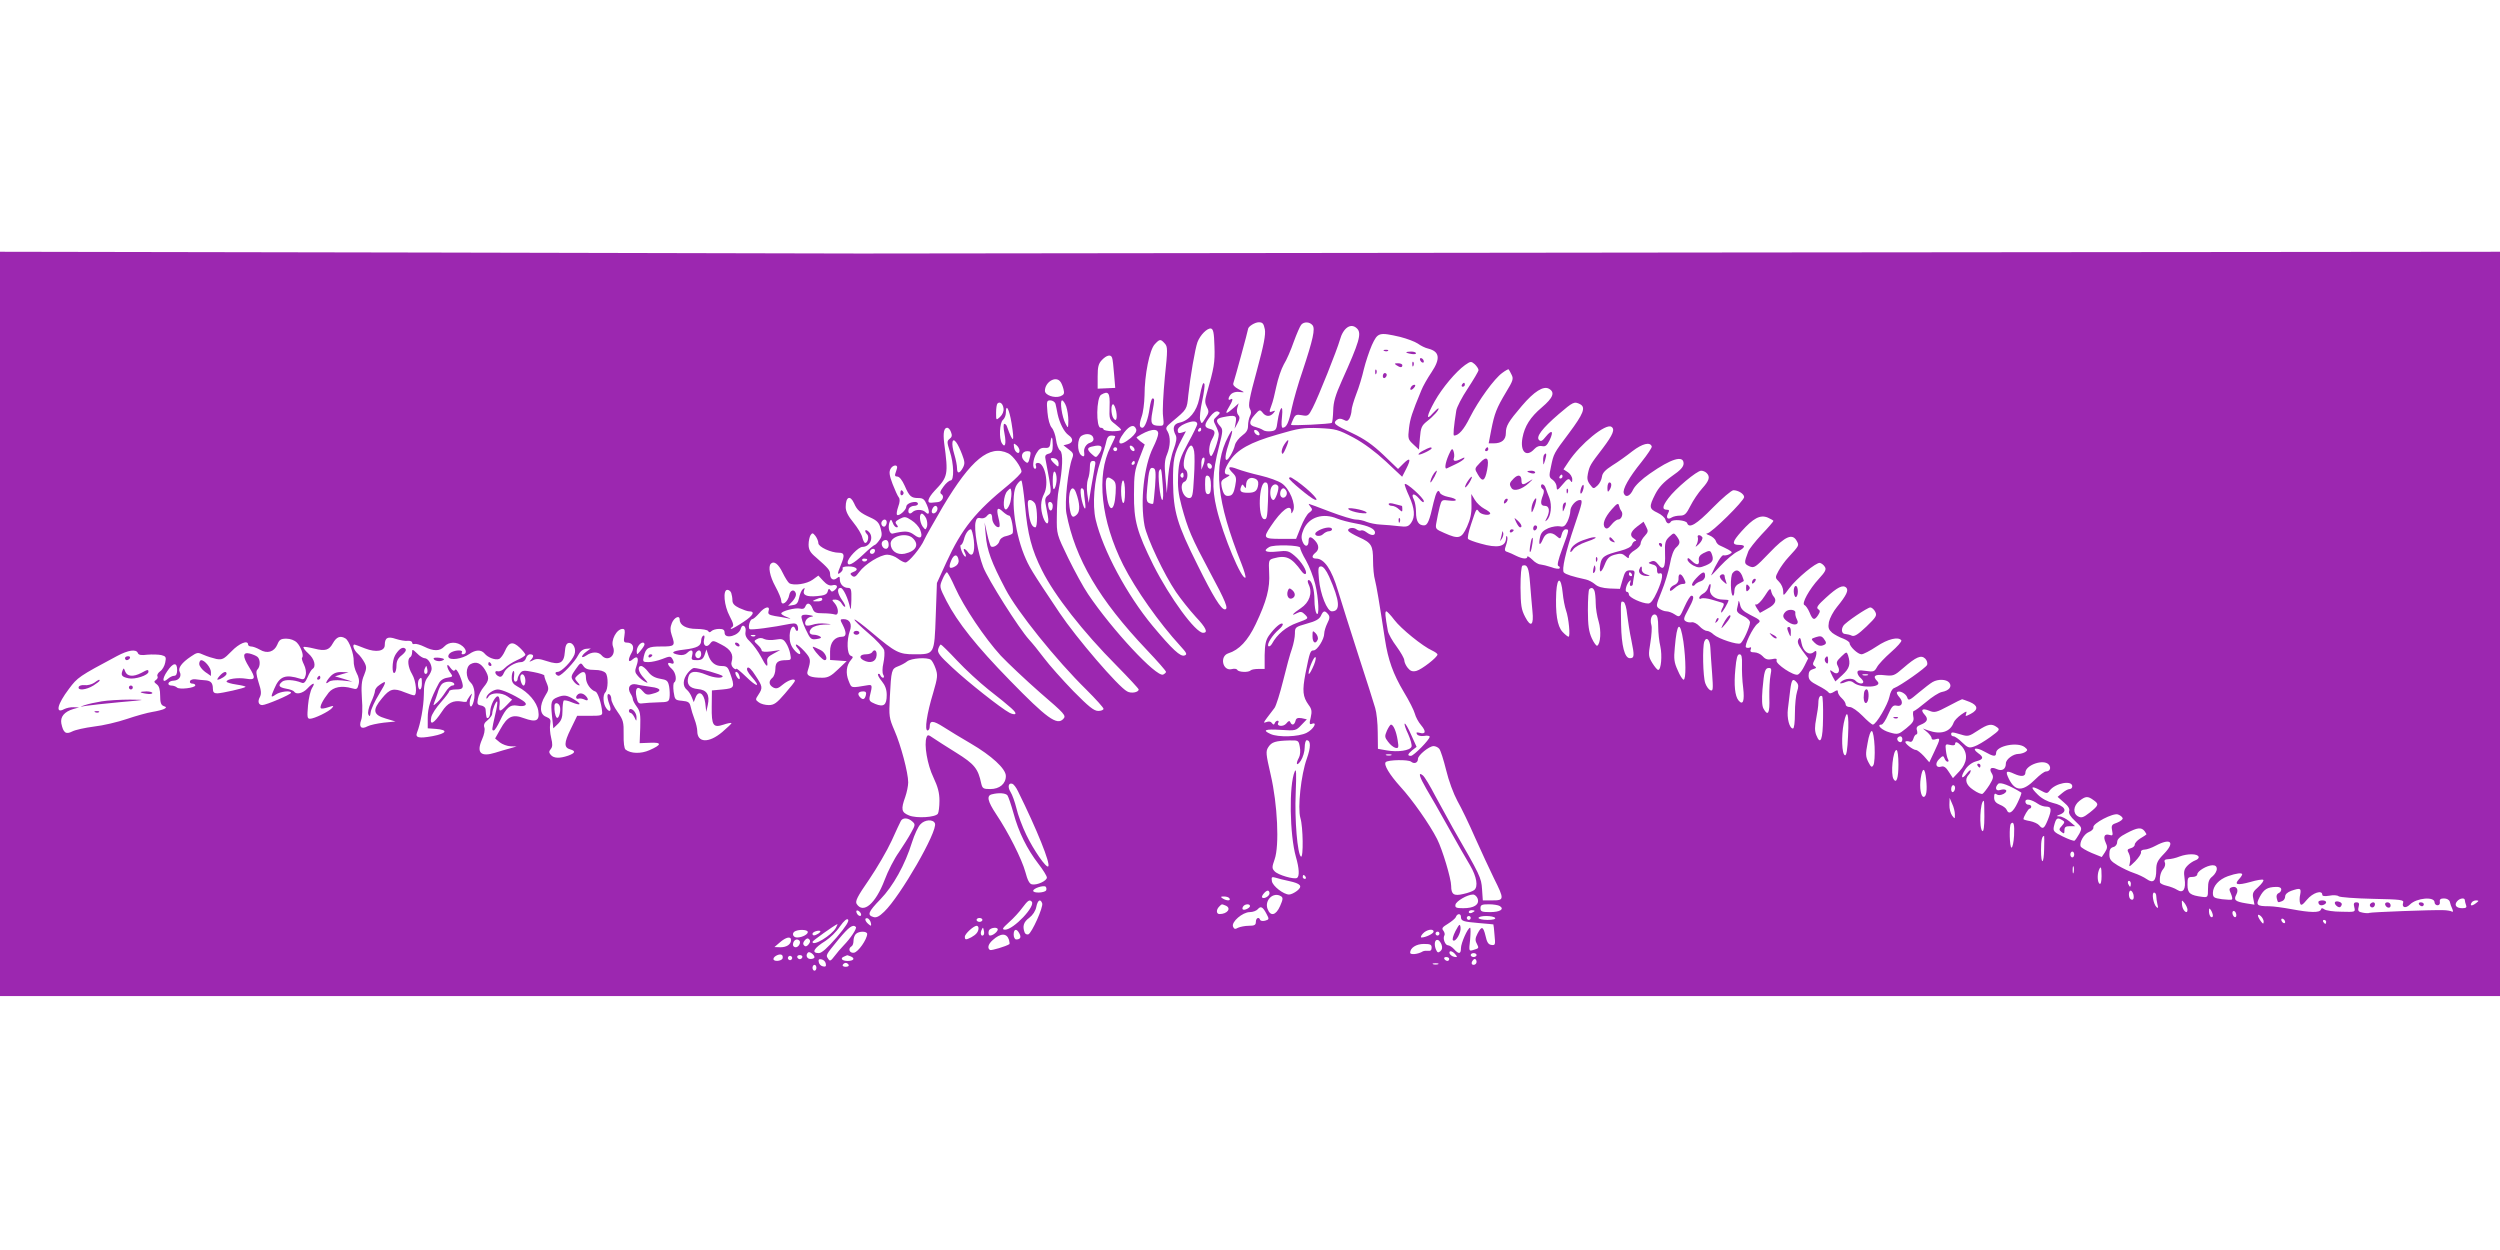 <?xml version="1.0" standalone="no"?>
<!DOCTYPE svg PUBLIC "-//W3C//DTD SVG 20010904//EN"
 "http://www.w3.org/TR/2001/REC-SVG-20010904/DTD/svg10.dtd">
<svg version="1.0" xmlns="http://www.w3.org/2000/svg"
 width="1280pt" height="640pt" viewBox="0 0 1280 640"
 preserveAspectRatio="xMidYMid meet">
<g transform="translate(0,640) scale(0.1,-0.1)"
fill="#9c27b0" stroke="none">
<path d="M0 3205 l0 -1905 6400 0 6400 0 0 1906 0 1905 -4193 -4 c-2305 -3
-4196 -5 -4202 -5 -5 0 -999 2 -2207 5 l-2198 4 0 -1906z m6476 1509 c5 -27
-5 -79 -41 -212 -39 -142 -45 -179 -36 -194 8 -13 8 -24 1 -38 -5 -10 -10 -32
-10 -49 0 -22 -8 -35 -30 -51 -16 -12 -33 -33 -37 -48 -3 -15 -14 -40 -24 -56
-28 -46 -33 -11 -9 58 25 75 25 92 -1 42 -79 -150 -61 -331 68 -654 14 -35 22
-66 20 -69 -18 -17 -115 214 -148 354 -25 104 -22 183 12 315 21 82 21 89 6
106 -25 27 -21 39 14 46 64 13 72 9 66 -26 l-6 -33 15 28 c12 22 13 32 4 42
-7 8 -9 24 -5 37 l7 23 -23 -21 c-41 -36 -50 -37 -29 -2 22 36 26 53 10 43
-15 -9 -12 12 4 28 9 8 27 13 43 10 28 -3 28 -3 -5 14 -22 12 -31 22 -27 32 6
16 75 269 75 276 0 13 35 35 55 35 20 0 25 -7 31 -36z m244 21 c15 -18 3 -72
-51 -235 -22 -63 -46 -148 -55 -189 -15 -75 -27 -101 -47 -101 -6 0 -7 21 -3
58 7 70 -12 48 -23 -26 -5 -42 -9 -47 -34 -50 -16 -2 -34 1 -40 6 -7 5 -24 12
-39 16 -35 8 -35 27 -3 63 23 26 26 27 39 11 16 -22 39 -23 56 -3 11 13 10 14
-4 9 -19 -7 -19 -4 -6 31 6 14 17 58 25 97 8 38 25 89 38 112 14 22 37 75 51
116 15 41 32 80 38 87 14 17 43 16 58 -2z m228 -17 c25 -25 12 -68 -78 -268
-33 -74 -43 -108 -44 -152 -1 -31 -4 -59 -7 -63 -7 -6 -209 -16 -209 -10 0 2
5 16 12 30 10 22 16 24 44 19 31 -6 34 -3 55 38 30 58 125 297 139 347 17 63
57 90 88 59z m-730 -91 c3 -84 -2 -110 -40 -244 -10 -34 -9 -47 1 -67 12 -22
11 -29 -7 -57 -19 -31 -20 -31 -27 -10 -4 12 1 56 10 97 9 41 14 80 12 87 -6
16 -13 -2 -27 -75 -13 -64 -52 -112 -101 -122 -31 -6 -38 -30 -19 -65 6 -13 3
-34 -11 -72 -12 -30 -24 -92 -28 -139 l-7 -85 -7 81 c-6 63 -4 89 8 117 18 44
19 90 3 118 -12 18 -9 23 22 49 78 65 77 63 84 136 10 95 35 239 47 272 14 37
50 73 69 70 12 -3 16 -21 18 -91z m951 48 c35 -9 75 -24 90 -34 15 -11 39 -23
54 -26 58 -15 63 -51 17 -120 -21 -31 -45 -73 -53 -94 -48 -116 -57 -144 -63
-194 -6 -52 -5 -57 22 -82 l29 -27 5 60 c4 52 9 63 35 84 34 26 65 61 60 67
-2 2 -15 -10 -29 -25 -36 -42 -32 -13 10 62 38 68 108 151 155 185 29 20 31
20 50 4 10 -10 19 -23 19 -30 0 -6 -25 -48 -55 -94 -30 -45 -57 -97 -59 -114
-13 -83 -17 -127 -11 -127 23 0 50 30 81 93 44 87 125 199 166 228 16 12 31
20 32 18 2 -2 9 -14 15 -27 11 -21 8 -31 -28 -90 -49 -82 -59 -108 -76 -194
l-13 -68 25 0 c42 0 63 18 63 53 0 36 12 57 82 139 63 74 110 103 138 88 33
-18 23 -46 -36 -96 -59 -50 -88 -96 -99 -156 -13 -71 20 -102 61 -57 12 13 26
18 39 15 17 -4 25 2 39 30 22 47 12 57 -19 19 -18 -23 -26 -27 -35 -18 -17 16
15 59 101 133 74 63 79 66 110 50 29 -16 16 -49 -58 -148 -79 -105 -78 -104
-92 -171 -11 -50 -10 -55 9 -68 11 -8 20 -24 20 -36 1 -20 4 -19 31 13 24 29
31 32 39 20 8 -12 10 -11 10 6 0 12 -10 28 -22 36 l-23 15 26 39 c61 92 190
197 219 179 20 -12 9 -40 -43 -109 -66 -86 -68 -90 -77 -131 -5 -24 -3 -38 11
-56 17 -23 18 -23 38 -5 11 10 21 30 23 45 2 19 17 35 53 58 28 17 74 50 103
73 51 39 91 49 99 24 2 -5 -22 -41 -53 -80 -64 -79 -98 -140 -90 -160 9 -24
32 -15 48 20 10 20 43 52 85 81 110 77 173 96 173 52 0 -17 -16 -35 -60 -65
-43 -31 -67 -57 -85 -92 -33 -65 -32 -75 11 -95 20 -9 39 -26 41 -36 6 -20 18
-25 28 -10 8 14 78 8 83 -7 10 -30 48 -7 131 78 49 50 97 90 106 90 25 0 55
-19 55 -35 0 -19 -168 -185 -189 -186 -9 0 -4 -5 11 -10 15 -6 30 -19 33 -29
3 -10 13 -21 23 -24 9 -4 28 -13 41 -20 22 -13 22 -15 5 -24 -11 -5 -24 -7
-30 -5 -9 3 -37 -43 -63 -102 -2 -5 19 16 48 48 29 31 68 64 87 73 40 19 44
34 10 34 -41 0 -38 15 10 69 61 68 96 87 135 71 16 -7 29 -15 29 -17 0 -3 -27
-35 -61 -70 -33 -36 -64 -75 -68 -87 -22 -58 -22 -62 5 -75 26 -11 30 -8 104
69 82 86 118 101 140 59 12 -22 12 -22 -43 -82 -18 -19 -40 -50 -51 -70 -18
-34 -18 -35 3 -56 12 -12 21 -33 21 -48 0 -26 1 -26 30 14 38 51 139 135 158
131 8 -2 20 -11 25 -20 9 -13 3 -25 -30 -61 -50 -54 -91 -129 -74 -135 6 -2
18 -19 26 -38 16 -40 25 -42 44 -13 11 18 11 23 -1 31 -10 7 0 21 41 58 59 54
87 68 104 51 13 -13 1 -39 -48 -99 -19 -23 -37 -58 -41 -77 -5 -29 -2 -38 17
-55 13 -10 39 -24 57 -30 17 -7 32 -17 32 -23 0 -17 42 -57 61 -57 9 0 44 18
77 40 58 39 113 52 127 31 3 -5 -21 -32 -53 -60 -32 -28 -65 -63 -72 -77 -13
-23 -18 -25 -57 -19 -34 5 -43 3 -43 -8 0 -8 7 -20 15 -27 8 -7 15 -16 15 -21
0 -14 -26 -10 -40 6 -13 15 -55 12 -74 -6 -12 -11 1 -11 29 1 13 5 26 3 35 -5
37 -31 154 -25 122 7 -26 26 -14 37 36 31 46 -5 51 -3 97 37 66 57 91 68 112
48 9 -9 13 -23 10 -32 -6 -15 -137 -107 -169 -119 -10 -3 -20 -22 -24 -44 -8
-40 -68 -143 -85 -143 -5 0 -29 20 -53 45 -25 25 -53 45 -65 45 -12 0 -21 6
-21 13 0 8 -9 22 -20 32 -11 10 -20 24 -20 32 0 11 -4 11 -20 1 -14 -9 -23
-10 -28 -3 -4 6 -28 22 -54 35 -39 20 -48 30 -48 51 0 19 6 28 23 33 17 5 19
8 8 15 -10 6 -11 13 -2 29 6 11 11 28 11 38 0 13 -3 14 -14 5 -23 -19 -54 3
-62 45 -5 30 -9 33 -16 20 -7 -12 -2 -27 20 -57 l30 -40 -19 -38 c-10 -21 -25
-41 -34 -45 -21 -8 -115 55 -109 72 3 10 -3 12 -24 7 -21 -4 -33 -1 -47 15
-10 11 -29 20 -43 20 -18 0 -23 4 -18 16 3 8 2 12 -4 9 -6 -3 -14 -3 -20 0
-12 7 35 104 59 122 19 14 16 18 -40 46 -33 17 -46 29 -50 52 -4 17 -7 23 -8
15 -1 -8 -4 -24 -7 -35 -4 -16 3 -24 30 -38 22 -10 36 -24 36 -34 -1 -23 -35
-99 -49 -107 -14 -9 -112 23 -137 45 -11 11 -27 19 -35 19 -9 0 -26 11 -38 24
-12 13 -30 22 -39 20 -9 -2 -24 0 -31 5 -13 8 -11 17 12 59 29 53 33 72 17 72
-6 0 -21 -25 -35 -56 -25 -56 -25 -56 -50 -40 -13 9 -33 16 -43 16 -10 0 -26
6 -37 14 -17 12 -17 16 12 87 17 41 36 104 43 141 7 41 19 73 31 84 23 20 23
32 4 58 -15 19 -15 19 -38 -2 -21 -20 -24 -31 -22 -87 3 -72 -9 -90 -35 -55
-13 17 -22 21 -36 15 -17 -7 -17 -8 6 -15 18 -4 25 -13 24 -29 0 -14 4 -20 13
-17 21 8 16 -31 -13 -95 -19 -41 -32 -59 -45 -59 -32 0 -99 31 -99 46 0 8 -5
14 -11 14 -12 0 -2 40 14 55 7 7 8 4 4 -7 -4 -10 -2 -18 3 -18 6 0 10 4 10 9
0 5 3 23 6 40 6 28 4 31 -19 31 -22 0 -28 -7 -39 -47 l-14 -48 -54 2 c-36 2
-60 9 -74 22 -12 10 -32 21 -46 24 -69 15 -103 26 -113 36 -12 12 8 103 55
241 40 118 43 130 27 130 -21 0 -49 -32 -49 -57 0 -13 -7 -37 -15 -54 -12 -23
-20 -28 -38 -24 -12 3 -39 -1 -59 -9 -27 -12 -38 -23 -43 -46 -9 -42 -1 -48
15 -10 14 34 43 40 71 14 17 -15 19 -14 25 10 3 14 12 26 20 26 19 0 19 -1
-17 -99 -21 -57 -28 -86 -20 -89 6 -2 9 -7 6 -12 -3 -4 -22 -2 -42 6 -21 7
-46 13 -56 14 -10 0 -29 11 -42 25 -14 13 -25 20 -25 15 0 -14 -24 -12 -57 4
-15 8 -36 17 -45 20 -15 4 -16 10 -7 35 6 17 9 36 6 43 -3 7 -6 3 -6 -8 -2
-44 -44 -52 -131 -27 -30 8 -59 19 -63 23 -5 4 2 38 15 76 28 84 27 83 41 63
12 -15 57 -21 57 -7 0 4 -14 15 -30 23 -17 9 -39 29 -49 46 l-18 30 1 -58 c1
-42 -6 -72 -23 -110 -28 -61 -42 -65 -116 -32 -46 20 -47 21 -40 57 3 21 11
54 16 76 10 38 11 38 50 33 48 -6 42 10 -7 19 -20 4 -38 13 -41 20 -9 24 -20
6 -33 -48 -21 -95 -31 -118 -49 -118 -28 0 -41 21 -41 68 0 24 -5 52 -11 64
-17 32 1 36 27 5 15 -18 24 -23 24 -13 0 16 -93 100 -98 87 -1 -4 9 -32 23
-62 28 -62 32 -105 10 -136 -14 -19 -22 -22 -63 -17 -26 3 -67 7 -92 8 -25 1
-58 8 -73 14 -16 7 -40 12 -55 12 -15 0 -74 18 -132 40 -57 22 -106 40 -108
40 -3 0 1 -7 8 -15 11 -13 10 -18 -7 -30 -11 -7 -30 -41 -43 -74 l-24 -60 -78
0 c-89 0 -92 4 -52 64 55 83 103 119 105 78 0 -15 2 -15 10 2 15 32 -19 114
-58 140 -17 12 -66 30 -109 40 -44 10 -96 25 -117 33 -46 18 -56 11 -26 -19
19 -19 21 -27 13 -68 -6 -32 -14 -47 -28 -49 -23 -5 -32 5 -41 45 -5 28 -3 34
22 47 20 11 23 15 11 16 -25 0 -22 24 8 70 39 58 104 95 244 135 111 33 135
36 215 33 84 -4 96 -7 174 -48 54 -29 113 -73 167 -123 l83 -78 21 41 c26 51
20 61 -15 26 l-27 -27 -75 72 c-56 53 -98 82 -159 111 -92 43 -101 50 -80 68
11 8 20 8 35 1 16 -9 22 -8 31 8 5 11 10 29 10 40 0 11 11 49 24 83 14 35 31
92 39 128 9 36 27 91 41 123 30 65 36 67 145 42z m-1206 -33 c16 -17 16 -30 1
-173 -8 -85 -13 -175 -9 -201 5 -45 4 -48 -17 -48 -43 0 -49 11 -38 70 12 64
12 70 1 70 -5 0 -11 -23 -15 -50 -7 -54 -24 -100 -37 -100 -16 0 -17 18 -4 56
8 21 14 71 15 109 0 107 26 234 52 262 26 28 30 28 51 5z m-269 -74 c3 -7 7
-45 10 -83 l6 -71 -45 -2 -45 -2 0 62 c0 50 4 66 22 85 24 25 46 30 52 11z
m-266 -121 c6 -6 13 -24 17 -39 6 -23 3 -29 -16 -37 -31 -11 -79 6 -79 28 0
44 54 78 78 48z m253 -129 c-2 -64 -1 -67 28 -89 17 -13 31 -26 31 -30 0 -4
-20 -7 -45 -7 -25 1 -45 5 -45 10 0 4 -7 8 -15 8 -24 0 -22 155 3 169 37 22
46 10 43 -61z m-277 15 c2 -10 8 -34 11 -53 10 -46 33 -92 56 -108 26 -18 24
-38 -3 -46 l-23 -6 27 -21 c23 -17 26 -24 18 -45 -22 -57 -40 -229 -30 -282
44 -232 167 -442 412 -700 54 -57 98 -107 98 -112 0 -4 -7 -10 -15 -14 -35
-13 -260 228 -384 412 -24 35 -69 118 -102 185 -59 122 -59 122 -58 212 0 50
4 113 10 140 20 106 23 185 7 198 -9 7 -18 31 -21 55 -3 24 -13 52 -22 62 -10
11 -19 43 -22 79 -5 57 -4 61 15 61 11 0 23 -8 26 -17z m55 -14 c6 -18 11 -50
11 -73 -1 -40 -1 -41 -14 -16 -19 34 -31 120 -18 120 5 0 15 -14 21 -31z
m-321 -10 c2 -15 -5 -32 -18 -44 -20 -18 -20 -18 -20 22 0 22 3 43 7 47 12 12
28 0 31 -25z m577 -15 c7 -39 -1 -57 -15 -34 -12 19 -13 70 -1 70 5 0 12 -16
16 -36z m-536 -60 c17 -103 9 -109 -24 -16 -2 6 -8 12 -13 12 -5 0 -5 -22 1
-50 10 -52 3 -76 -13 -50 -16 24 -12 106 5 120 8 7 15 23 15 36 0 51 17 21 29
-52z m1051 34 c-19 -17 -19 -21 -5 -48 8 -16 15 -35 15 -43 0 -30 -32 -117
-40 -112 -14 9 -11 56 5 85 20 36 18 47 -10 54 -31 8 -31 21 0 62 16 21 31 31
41 27 13 -5 12 -8 -6 -25z m-100 -40 c0 -5 -21 -49 -47 -96 -41 -76 -47 -94
-51 -163 -3 -60 1 -97 18 -161 32 -118 50 -160 145 -338 81 -150 97 -190 76
-190 -19 0 -60 66 -139 226 -106 212 -124 274 -126 423 -1 118 4 145 46 225
l20 38 -21 -7 c-16 -5 -21 -2 -21 12 0 11 14 24 38 34 38 16 62 15 62 -3z
m-313 -25 c4 -11 -4 -25 -27 -45 -59 -49 -80 -32 -34 28 29 37 51 43 61 17z
m-948 -15 c7 -17 5 -26 -7 -35 -14 -11 -14 -17 1 -64 21 -63 23 -149 4 -149
-7 0 -24 -14 -36 -31 -18 -24 -20 -33 -11 -39 18 -11 4 -40 -20 -41 -11 -1
-25 -2 -32 -3 -25 -2 -17 24 17 61 69 72 71 82 49 246 -6 51 -1 77 16 77 6 0
15 -10 19 -22z m1281 12 c0 -5 -5 -10 -11 -10 -5 0 -7 5 -4 10 3 6 8 10 11 10
2 0 4 -4 4 -10z m-220 -20 c0 -12 -12 -43 -26 -71 -47 -94 -67 -276 -44 -400
12 -64 101 -252 161 -340 24 -35 69 -92 101 -127 53 -56 65 -82 38 -82 -39 0
-170 179 -255 347 -84 170 -100 227 -99 363 0 101 4 124 28 184 l27 70 -23 17
c-12 10 -21 19 -18 21 63 41 110 49 110 18z m518 1 c3 -8 -1 -12 -9 -9 -7 2
-15 10 -17 17 -3 8 1 12 9 9 7 -2 15 -10 17 -17z m-850 -24 c3 -12 -4 -20 -17
-24 -19 -5 -34 -29 -30 -49 3 -21 -2 -26 -16 -14 -21 18 -20 86 3 99 25 15 56
9 60 -12z m112 8 c0 -3 -11 -27 -24 -53 -74 -146 -49 -378 65 -605 64 -126
183 -295 292 -414 33 -36 37 -44 22 -49 -21 -8 -62 30 -164 152 -131 158 -254
387 -291 543 -18 77 -8 204 24 298 14 43 28 90 31 106 4 18 12 27 25 27 11 0
20 -2 20 -5z m-320 -44 c0 -31 -4 -40 -21 -44 -18 -5 -20 -11 -15 -34 3 -15
11 -59 18 -97 11 -63 10 -70 -6 -82 -13 -9 -17 -21 -13 -41 3 -15 8 -45 12
-65 9 -47 -8 -51 -24 -7 -15 45 -14 85 5 121 26 51 4 158 -32 158 -10 0 -14
-6 -10 -15 3 -8 1 -15 -4 -15 -16 0 -12 49 7 80 12 21 23 28 42 27 21 -2 27 3
29 26 5 40 12 33 12 -12z m-464 -48 c14 -37 15 -47 4 -68 -17 -31 -30 -32 -30
-2 0 13 -6 45 -14 71 -17 56 -11 90 10 61 8 -10 21 -38 30 -62z m294 20 c0
-24 -25 -9 -28 17 -3 21 -2 22 12 11 9 -7 16 -20 16 -28z m420 14 c0 -7 -6
-22 -14 -32 -14 -19 -15 -19 -35 -1 -26 23 -26 33 -3 39 34 9 52 7 52 -6z
m168 -5 c6 -18 -15 -14 -22 4 -4 10 -1 14 6 12 6 -2 14 -10 16 -16z m306 -13
c3 -16 3 -77 -1 -135 -5 -91 -8 -104 -24 -104 -34 0 -54 72 -24 84 17 6 20 51
5 61 -14 9 -12 50 4 90 18 43 32 45 40 4z m-394 11 c0 -5 -4 -10 -10 -10 -5 0
-10 5 -10 10 0 6 5 10 10 10 6 0 10 -4 10 -10z m-558 -21 c24 -11 68 -71 68
-94 0 -7 -30 -37 -67 -68 -168 -136 -239 -224 -318 -397 l-48 -105 -6 -168
c-7 -199 -6 -197 -110 -197 -78 0 -96 9 -218 112 -46 39 -86 69 -88 66 -3 -3
29 -34 70 -69 42 -35 78 -75 82 -88 3 -13 1 -43 -4 -66 -6 -26 -6 -50 -1 -59
6 -10 5 -16 -1 -16 -5 0 -11 6 -14 13 -2 6 -7 9 -11 6 -4 -4 5 -20 19 -37 17
-21 25 -42 25 -70 0 -52 -15 -64 -59 -46 -29 12 -33 17 -27 42 13 52 12 57 -9
54 -91 -15 -84 -17 -100 22 -16 39 -12 80 12 107 12 14 12 17 -2 22 -18 8 -21
78 -4 126 13 36 0 61 -32 61 -18 0 -19 -2 -4 -30 20 -39 19 -60 -3 -60 -38 0
-62 -29 -62 -75 l0 -44 43 -3 42 -3 -44 -42 c-35 -34 -52 -43 -80 -43 -62 0
-84 10 -76 34 18 56 17 64 -15 100 -18 20 -37 36 -43 36 -5 0 -2 -9 8 -20 10
-11 15 -23 11 -28 -4 -4 -18 6 -31 22 -17 22 -23 41 -22 73 2 41 20 59 30 31
2 -7 7 -10 11 -7 3 3 3 14 0 23 -5 14 -14 16 -38 12 -89 -18 -202 -33 -208
-27 -10 9 2 51 14 51 5 0 21 14 35 30 28 34 58 41 48 11 -4 -15 1 -19 32 -25
21 -3 49 -8 63 -11 23 -5 23 -4 -2 6 -16 6 -28 14 -28 18 0 12 73 31 96 25 14
-4 23 0 27 10 9 24 26 19 37 -9 8 -21 16 -25 54 -25 24 0 51 -3 60 -6 22 -8
21 33 -1 58 -15 17 -15 18 5 18 12 0 26 -9 32 -21 7 -11 14 -18 17 -15 3 2 -4
18 -16 34 -24 35 -27 62 -7 62 13 0 39 -54 49 -105 3 -11 5 8 6 43 1 53 -1 62
-17 62 -23 0 -42 19 -42 43 0 16 -3 17 -15 7 -18 -15 -35 -5 -35 21 0 19 -9
30 -73 86 -29 24 -37 39 -37 65 0 18 5 40 10 48 9 13 12 12 25 -4 8 -11 15
-27 15 -37 0 -19 65 -49 105 -49 29 0 31 -13 10 -63 -19 -46 -19 -53 0 -37 8
7 12 16 9 21 -3 5 11 9 30 9 41 0 57 -17 26 -28 -18 -7 -19 -10 -8 -20 12 -9
19 -6 37 19 30 41 108 89 144 89 16 0 40 -9 54 -20 14 -11 32 -20 39 -20 16 0
79 76 96 116 7 17 51 93 96 171 144 241 238 318 334 272z m112 -16 c-9 -38
-12 -39 -31 -21 -20 21 -10 48 17 48 17 0 19 -4 14 -27z m146 -36 c0 -19 -1
-20 -20 -2 -11 10 -20 21 -20 26 0 4 9 5 20 2 12 -3 20 -14 20 -26z m741 -8
l-10 -24 0 26 c-1 14 2 29 6 33 12 12 14 -9 4 -35z m-556 -11 c-3 -18 -12 -67
-19 -108 l-12 -75 -7 47 c-4 26 -2 59 3 74 6 14 10 41 10 60 0 25 4 34 16 34
13 0 15 -6 9 -32z m205 22 c0 -5 -5 -10 -11 -10 -5 0 -7 5 -4 10 3 6 8 10 11
10 2 0 4 -4 4 -10z m395 -18 c0 -18 -20 -15 -23 4 -3 10 1 15 10 12 7 -3 13
-10 13 -16z m-1612 -8 c-1 -5 -5 -17 -8 -26 -5 -13 -2 -18 9 -18 11 0 25 -18
38 -47 24 -55 33 -63 71 -63 23 0 31 -7 43 -36 16 -38 12 -56 -8 -36 -15 15
-51 15 -66 0 -15 -15 -26 -4 -19 17 4 8 16 15 27 15 11 0 20 5 20 10 0 6 -6
10 -14 10 -24 0 -46 -12 -46 -25 0 -16 -38 -50 -47 -41 -4 3 -1 22 6 42 9 24
9 39 3 47 -6 7 -20 38 -32 69 -17 45 -19 62 -10 78 11 20 37 23 33 4z m1321
-93 c-4 -47 -8 -88 -10 -90 -2 -2 -11 -1 -20 3 -14 6 -16 17 -10 82 8 89 13
104 32 97 11 -4 13 -22 8 -92z m39 7 c4 -44 3 -78 -2 -78 -11 0 -25 135 -16
150 10 17 12 12 18 -72z m-543 29 c0 -18 -5 -39 -10 -47 -7 -11 -10 0 -10 38
0 33 4 51 10 47 6 -3 10 -21 10 -38z m3328 31 c19 -19 14 -38 -23 -79 -19 -21
-46 -61 -60 -89 -21 -42 -30 -50 -53 -50 -15 0 -34 -4 -42 -9 -21 -14 -32 -3
-20 20 8 15 7 19 -4 19 -27 0 -26 17 6 59 36 49 146 141 168 141 9 0 21 -5 28
-12z m-2678 -14 c0 -8 -5 -12 -10 -9 -6 4 -8 11 -5 16 9 14 15 11 15 -7z m140
-50 c0 -32 -4 -44 -15 -44 -11 0 -15 12 -15 50 0 40 3 48 15 44 10 -4 15 -20
15 -50z m1800 46 c0 -5 -5 -10 -11 -10 -5 0 -7 5 -4 10 3 6 8 10 11 10 2 0 4
-4 4 -10z m-2288 -86 c-6 -101 -36 -101 -47 1 -8 77 -2 92 28 72 19 -13 22
-22 19 -73z m730 45 c-4 -32 -16 -42 -52 -42 -36 0 -45 7 -36 30 6 15 8 15 16
3 8 -12 10 -11 10 6 0 29 19 44 44 34 14 -5 20 -15 18 -31z m-1194 -106 c13
-148 34 -228 87 -333 64 -129 211 -316 382 -488 62 -63 113 -118 113 -122 0
-15 -39 -22 -59 -10 -45 23 -261 275 -346 402 -148 221 -156 235 -182 298 -51
127 -70 311 -37 358 8 12 18 22 23 22 4 0 12 -57 19 -127z m512 66 c0 -37 -4
-58 -10 -54 -5 3 -10 31 -10 61 0 30 5 54 10 54 6 0 10 -27 10 -61z m732 -45
c-3 -83 -6 -95 -20 -92 -33 6 -27 188 6 188 15 0 17 -11 14 -96z m52 77 c7
-11 -13 -71 -24 -71 -13 0 -20 30 -14 56 6 24 28 32 38 15z m-1371 -82 c-5
-18 -14 -34 -21 -37 -20 -6 -15 74 6 94 16 17 17 17 20 -3 2 -12 -1 -36 -5
-54z m336 49 c20 -54 22 -96 5 -112 -22 -22 -31 -14 -38 38 -11 74 13 127 33
74z m41 5 c0 -10 3 -36 6 -58 7 -54 -11 -25 -21 33 -4 28 -3 42 4 42 6 0 11
-8 11 -17z m1037 1 c8 -20 -13 -42 -27 -28 -12 12 -3 44 11 44 5 0 12 -7 16
-16z m-2214 -61 c15 -35 31 -49 84 -73 33 -15 44 -26 52 -56 8 -30 7 -41 -7
-60 -9 -13 -20 -24 -23 -24 -4 0 -31 -22 -60 -50 -51 -48 -79 -62 -79 -39 0
21 55 79 76 79 41 0 61 54 29 80 -17 14 -21 0 -5 -16 11 -11 3 -44 -10 -44 -5
0 -11 13 -15 28 -3 16 -24 50 -45 76 -28 34 -40 58 -40 80 0 53 23 63 43 19z
m927 -2 c12 -24 13 -121 1 -121 -17 0 -29 26 -35 83 -6 48 -5 57 8 57 8 0 20
-9 26 -19z m90 -10 c0 -30 -17 -34 -22 -6 -4 17 -1 25 8 25 8 0 14 -9 14 -19z
m-590 -15 c0 -16 -18 -31 -27 -22 -8 8 5 36 17 36 5 0 10 -6 10 -14z m367 -36
c11 0 25 -78 17 -91 -2 -4 -17 -10 -33 -14 -17 -3 -31 -14 -34 -26 -5 -19 -33
-36 -44 -26 -3 4 -12 32 -19 64 l-13 58 6 -65 c6 -77 29 -139 101 -276 59
-114 260 -364 414 -515 48 -48 88 -92 88 -98 0 -6 -12 -11 -27 -11 -22 0 -49
22 -128 102 -55 57 -122 132 -149 168 -27 36 -62 79 -77 95 -52 57 -211 309
-235 372 -28 74 -48 194 -39 230 4 19 11 24 25 20 11 -3 24 1 31 9 17 21 29
17 29 -10 0 -24 25 -54 37 -43 3 4 1 24 -5 46 -12 49 -5 58 23 31 12 -11 26
-20 32 -20z m-425 -14 c6 -14 7 -33 4 -43 -7 -17 -8 -17 -22 1 -16 23 -19 66
-4 66 6 0 15 -11 22 -24z m-31 -58 c16 -40 3 -52 -31 -26 -27 20 -47 21 -110
6 -16 -3 -26 33 -15 60 6 15 8 14 16 -5 4 -13 14 -23 20 -23 8 0 8 4 0 14 -10
12 -7 17 15 29 25 13 31 13 61 -7 18 -11 38 -33 44 -48z m2135 57 c19 -8 62
-19 95 -25 67 -12 99 -28 99 -47 0 -17 -20 -16 -44 2 -10 8 -23 12 -28 9 -5
-3 -15 0 -23 6 -16 13 -50 6 -41 -9 3 -5 27 -19 53 -31 65 -29 73 -43 73 -119
0 -36 4 -82 10 -101 8 -32 21 -107 51 -304 16 -105 42 -177 96 -268 28 -46 53
-96 57 -112 4 -16 18 -43 32 -59 27 -32 24 -48 -8 -39 -15 4 -19 2 -13 -7 4
-8 20 -11 36 -9 16 3 29 1 29 -4 0 -15 -82 -98 -96 -98 -20 0 -17 9 7 29 l22
17 -28 62 c-15 35 -30 60 -33 57 -3 -3 5 -27 18 -54 12 -27 20 -56 17 -64 -7
-20 -71 -29 -127 -19 l-45 8 -1 84 c0 47 -6 103 -13 125 -6 22 -45 144 -86
270 -41 127 -88 276 -105 332 -32 107 -70 163 -111 163 -23 0 -25 13 -4 30 20
16 19 39 -2 62 -21 23 -33 23 -33 -1 0 -32 -19 -34 -31 -4 -8 21 -6 35 6 64
28 62 99 84 171 54z m-2306 -19 c0 -8 -4 -17 -9 -21 -12 -7 -24 12 -16 25 9
15 25 12 25 -4z m446 -92 c7 -63 -7 -93 -30 -61 -18 23 -29 22 -16 -3 6 -11 7
-20 3 -20 -5 0 -14 14 -20 30 -6 17 -8 30 -3 30 4 0 11 12 15 27 7 30 23 53
36 53 4 0 11 -25 15 -56z m-312 10 c34 -33 16 -66 -42 -79 -40 -8 -72 15 -72
52 0 39 83 59 114 27z m-124 -35 c0 -10 -6 -19 -14 -19 -19 0 -30 31 -14 41
17 10 28 2 28 -22z m2107 -14 c-1 -5 12 -35 30 -65 17 -30 38 -85 47 -121 18
-73 22 -174 6 -149 -5 8 -10 38 -10 67 0 56 -14 103 -30 103 -6 0 -6 -9 1 -24
20 -43 3 -91 -41 -120 -42 -28 -55 -44 -19 -25 18 9 25 8 41 -8 19 -20 19 -20
-41 -42 -56 -20 -102 -58 -129 -108 -6 -10 -14 -15 -18 -11 -9 10 21 57 54 85
14 12 23 25 19 29 -8 9 -41 -20 -70 -60 -16 -23 -21 -45 -22 -100 l0 -71 -32
0 c-17 0 -35 -3 -39 -7 -11 -12 -62 -10 -69 2 -3 6 -16 8 -29 4 -46 -11 -63
66 -17 81 55 17 100 65 140 149 56 118 74 185 69 264 -3 63 -2 66 22 73 65 18
92 6 144 -66 8 -11 17 -17 21 -13 11 10 -22 64 -57 93 -30 25 -37 27 -90 21
-58 -6 -74 3 -40 23 22 14 162 10 159 -4z m-2177 -13 c0 -13 -12 -22 -22 -16
-10 6 -1 24 13 24 5 0 9 -4 9 -8z m428 -50 c2 -13 -5 -25 -18 -32 -29 -16 -35
-7 -20 30 14 34 33 35 38 2z m-468 4 c0 -11 -19 -15 -25 -6 -3 5 1 10 9 10 9
0 16 -2 16 -4z m-433 -68 c12 -25 28 -50 34 -54 23 -14 90 -4 120 18 l29 21
25 -27 c17 -19 33 -26 45 -23 26 7 34 -7 14 -24 -12 -10 -17 -10 -23 0 -6 9
-10 7 -13 -7 -4 -15 -16 -21 -54 -24 -54 -5 -76 5 -67 30 5 13 3 14 -7 5 -7
-6 -15 -26 -19 -45 -5 -25 -13 -34 -31 -36 l-25 -4 23 24 c14 16 20 31 16 42
-8 21 -28 15 -33 -10 -6 -37 -41 -61 -41 -29 0 9 -13 41 -30 72 -29 53 -38
102 -23 117 16 16 39 -2 60 -46z m3827 -56 c4 -48 9 -111 12 -140 8 -74 -8
-87 -37 -31 -20 38 -23 59 -24 151 0 64 4 109 10 112 25 8 33 -10 39 -92z
m-1029 36 c55 -124 60 -178 14 -178 -24 0 -59 87 -66 165 -5 57 -4 65 11 65
11 0 26 -19 41 -52z m-1915 -56 c45 -100 151 -258 234 -349 37 -39 127 -124
201 -189 128 -110 135 -118 119 -135 -32 -35 -85 4 -274 198 -171 175 -267
296 -324 406 -36 71 -37 73 -21 110 8 20 19 37 23 37 4 0 23 -35 42 -78z
m3465 68 c3 -5 1 -10 -4 -10 -6 0 -11 5 -11 10 0 6 2 10 4 10 3 0 8 -4 11 -10z
m-354 -96 c3 -32 11 -72 17 -89 14 -39 23 -135 13 -135 -4 0 -18 11 -31 25
-27 29 -37 95 -32 203 5 81 25 78 33 -4z m163 10 c3 -9 6 -37 6 -62 0 -26 7
-68 15 -94 14 -47 10 -113 -7 -124 -4 -3 -17 14 -28 38 -15 33 -20 65 -20 144
0 55 3 104 7 107 11 11 20 8 27 -9z m-4420 -10 c3 -9 6 -26 6 -38 0 -16 10
-27 35 -39 20 -9 42 -17 50 -17 33 0 22 -21 -28 -54 -30 -20 -58 -36 -63 -36
-5 0 -3 4 4 9 10 6 8 18 -12 56 -29 54 -36 135 -12 135 8 0 17 -7 20 -16z
m466 -34 c0 -5 -12 -10 -27 -9 -25 0 -26 1 -8 9 27 12 35 12 35 0z m4121 -76
c4 -32 13 -93 22 -134 16 -78 15 -90 -8 -90 -27 0 -43 64 -45 172 -2 126 -3
121 13 116 7 -3 15 -30 18 -64z m1270 14 c10 -19 6 -27 -45 -76 -42 -40 -61
-52 -74 -47 -9 5 -25 8 -34 9 -18 0 -23 22 -10 42 11 18 124 94 138 94 7 0 19
-10 25 -22z m-2801 -13 c9 -11 9 -21 -4 -46 -9 -18 -16 -42 -16 -53 0 -29 -36
-86 -54 -86 -17 0 -20 -7 -42 -118 -17 -89 -14 -119 16 -161 16 -21 18 -33 11
-64 -8 -32 -7 -38 6 -33 31 12 7 -29 -27 -46 -41 -21 -146 -24 -185 -6 -44 20
-28 26 53 21 75 -5 78 -4 105 25 l28 29 -27 6 c-20 3 -28 0 -31 -14 -6 -22
-19 -25 -27 -6 -3 8 -9 7 -20 -7 -15 -19 -53 -15 -41 4 3 5 2 10 -4 10 -5 0
-12 -6 -14 -12 -4 -10 -7 -10 -15 0 -5 8 -16 10 -28 5 -17 -6 -16 -4 4 23 13
16 29 39 38 50 8 12 28 75 44 140 16 66 36 139 45 163 8 24 15 59 15 77 0 33
2 34 61 51 45 12 64 23 72 40 12 27 20 29 37 8z m339 -29 c34 -45 145 -135
194 -157 15 -7 27 -16 27 -20 0 -14 -81 -77 -108 -84 -20 -5 -31 -1 -44 15
-10 12 -18 30 -18 39 0 10 -18 41 -39 70 -22 29 -42 65 -45 80 -14 77 -16 101
-8 101 4 0 23 -20 41 -44z m1351 -35 c0 -31 5 -76 11 -101 10 -46 4 -120 -11
-120 -5 0 -18 16 -30 35 -20 33 -21 40 -10 105 6 38 9 78 5 90 -9 29 3 60 21
53 10 -4 14 -22 14 -62z m-5010 37 c0 -29 33 -48 86 -48 29 0 56 -5 60 -11 4
-8 9 -8 17 0 6 6 24 11 39 11 21 0 28 -5 28 -20 0 -35 74 -15 83 22 8 28 30
11 24 -18 -3 -17 4 -32 25 -51 16 -16 40 -49 54 -75 27 -52 37 -60 32 -25 -2
17 5 26 32 40 l35 19 -47 -7 c-30 -4 -48 -2 -48 4 0 6 -9 19 -21 30 -20 18
-20 20 -3 29 12 7 25 7 37 0 10 -5 36 -7 57 -3 33 6 41 3 54 -17 9 -13 19 -38
22 -56 6 -29 4 -32 -19 -32 -44 0 -57 -10 -57 -45 0 -18 -7 -38 -15 -45 -21
-17 -19 -37 4 -50 16 -8 26 -5 49 15 28 23 62 34 62 19 0 -4 -23 -33 -51 -65
-42 -49 -56 -59 -83 -59 -18 0 -41 6 -51 14 -18 13 -18 15 -2 39 23 35 22 42
-15 98 -20 32 -35 46 -41 40 -7 -7 1 -23 22 -47 49 -55 27 -54 -29 1 -28 27
-50 45 -50 41 0 -5 -7 -3 -15 4 -9 8 -13 21 -9 32 11 36 -4 63 -51 87 -43 23
-46 23 -59 6 -18 -25 -39 -10 -31 22 4 16 2 22 -5 18 -5 -3 -10 -14 -10 -24 0
-28 -20 -39 -87 -47 -64 -7 -74 -18 -26 -27 16 -3 32 1 40 9 22 22 34 17 27
-11 -6 -23 -3 -25 24 -25 24 0 32 6 40 28 l9 27 8 -25 c12 -40 36 -60 69 -60
27 0 33 -5 44 -37 26 -73 23 -77 -38 -83 l-55 -5 -1 -83 c-1 -97 7 -110 61
-92 20 7 38 10 40 8 2 -2 -19 -22 -47 -46 -69 -58 -128 -56 -128 5 0 12 -6 40
-14 60 -8 21 -17 50 -20 65 -5 22 -12 27 -44 30 -35 3 -37 5 -43 46 -3 24 -2
45 3 48 15 10 8 51 -12 69 -24 21 -26 37 -5 29 17 -7 19 4 6 25 -8 12 -15 11
-50 -3 -23 -9 -55 -16 -71 -16 -28 0 -30 2 -24 28 11 46 22 52 90 52 70 0 72
3 53 59 -8 24 -8 39 1 61 12 29 40 42 40 18z m5139 -113 c13 -93 14 -195 1
-195 -5 0 -19 21 -30 48 -18 39 -21 58 -15 117 11 130 27 141 44 30z m-5422
30 c-5 -29 -3 -35 12 -35 30 0 41 -22 26 -50 -22 -38 -19 -57 4 -36 25 22 34
7 20 -33 -10 -27 -8 -35 7 -52 10 -12 28 -26 39 -31 15 -8 13 -3 -7 19 -30 31
-37 63 -15 63 7 0 23 -13 35 -29 15 -20 33 -31 61 -36 36 -6 41 -10 47 -40 3
-18 4 -43 2 -56 -3 -22 -8 -24 -58 -25 -30 -1 -66 -3 -79 -5 -21 -3 -26 1 -32
31 -10 46 6 63 31 32 16 -19 24 -22 51 -14 50 12 46 29 -8 35 -26 4 -60 9 -75
13 -33 7 -48 -17 -30 -47 7 -10 12 -23 12 -29 0 -6 9 -23 20 -38 18 -24 20
-40 18 -108 l-3 -79 53 2 c62 3 61 -10 -3 -38 -43 -19 -95 -18 -122 3 -7 5
-11 36 -10 78 1 63 -2 74 -31 115 -18 25 -32 54 -32 65 0 10 -4 22 -10 25 -13
8 -13 -16 0 -51 13 -33 3 -46 -16 -20 -16 22 -19 67 -5 81 15 16 16 82 2 99
-9 10 -29 16 -57 16 -32 0 -47 5 -57 20 -13 19 -15 19 -40 -17 -23 -32 -25
-40 -13 -57 7 -11 19 -22 27 -24 10 -4 9 1 -4 15 -16 19 -16 20 1 36 28 25 42
21 42 -13 0 -29 24 -63 49 -71 12 -4 31 -62 34 -104 2 -18 -4 -20 -63 -20
l-65 0 -33 -68 c-35 -71 -35 -95 -2 -104 29 -8 25 -19 -11 -32 -44 -15 -74
-14 -89 4 -10 12 -10 18 0 30 9 11 10 25 2 57 -6 24 -8 55 -5 70 4 23 1 29
-21 38 -33 12 -35 58 -5 107 19 30 20 37 8 66 -8 18 -13 35 -12 38 1 4 -24 12
-55 18 -50 10 -58 9 -69 -6 -7 -9 -13 -23 -13 -30 0 -7 -5 -13 -11 -13 -7 0
-10 12 -7 29 2 17 1 28 -4 25 -4 -3 -8 -18 -8 -34 0 -23 7 -33 31 -46 54 -28
98 -79 105 -123 8 -52 -10 -61 -74 -38 -58 22 -84 9 -120 -56 l-27 -48 24 -20
c13 -10 37 -19 55 -20 l31 -1 -35 -10 c-19 -5 -53 -15 -75 -22 -74 -23 -97 0
-67 68 11 24 16 50 12 61 -5 14 0 25 17 38 12 10 23 25 23 32 0 20 20 69 26
63 2 -3 -2 -34 -11 -69 -17 -75 -18 -79 -7 -79 5 0 19 22 32 50 31 66 52 84
88 77 41 -8 59 6 30 25 -47 31 -108 58 -129 58 -24 0 -59 -26 -59 -44 0 -6 5
-3 11 7 13 22 67 23 98 1 l23 -16 -28 -29 c-36 -37 -41 -36 -36 5 2 18 -1 37
-7 40 -13 8 -41 -45 -41 -78 0 -14 -4 -28 -10 -31 -9 -6 -11 1 -14 45 -1 8
-11 16 -23 18 -19 3 -21 8 -16 35 3 18 17 45 30 60 28 34 29 49 6 88 -21 34
-45 44 -73 29 -27 -14 -27 -70 0 -95 21 -19 26 -71 11 -109 -12 -31 -23 -2
-11 31 9 26 9 27 -5 9 -8 -11 -15 -23 -15 -27 0 -3 -11 -4 -25 -1 -44 8 -74
-7 -102 -51 -42 -63 -64 -75 -55 -29 3 15 25 49 49 76 23 26 43 52 43 57 0 5
16 9 35 9 41 0 43 10 19 71 -11 25 -20 36 -24 29 -5 -8 -12 -5 -24 11 -10 15
-16 18 -16 9 0 -8 7 -24 16 -35 14 -19 13 -20 -16 -25 -20 -3 -36 -14 -44 -30
-42 -79 -56 -125 -56 -175 l0 -54 42 -3 c65 -5 56 -23 -17 -37 -71 -13 -90 -8
-80 18 18 44 34 133 35 192 0 51 5 72 20 92 11 14 20 33 20 42 0 26 -19 55
-36 55 -8 0 -26 11 -39 25 -23 22 -25 22 -25 5 0 -10 -4 -22 -10 -25 -16 -10
-11 -52 10 -87 21 -35 27 -108 10 -108 -6 0 -27 7 -47 15 -58 24 -77 19 -117
-30 -51 -61 -46 -85 19 -104 l50 -15 -60 -6 c-33 -4 -71 -12 -84 -19 -31 -17
-45 -3 -32 32 6 14 8 63 4 109 -4 64 -2 92 11 121 13 33 14 42 2 65 -8 15 -23
36 -35 46 -19 17 -29 46 -16 46 2 0 27 -9 54 -20 57 -22 101 -14 101 17 0 38
15 46 56 32 22 -7 49 -12 62 -10 12 1 22 -3 22 -9 0 -6 6 -10 13 -7 6 2 29 -4
49 -14 48 -24 80 -24 103 1 23 25 65 26 94 1 22 -19 21 -41 0 -41 -6 0 -7 5
-4 10 8 13 -31 13 -55 0 -11 -6 -17 -17 -14 -24 7 -19 70 -10 106 15 33 23 61
24 79 3 17 -21 55 -35 74 -28 9 4 22 22 30 40 20 47 40 52 76 18 16 -15 29
-32 29 -36 0 -5 -19 -18 -43 -28 -24 -11 -52 -29 -62 -40 -11 -12 -27 -19 -36
-17 -21 6 -15 -19 7 -27 9 -4 18 3 24 19 10 26 57 55 88 55 11 0 22 9 25 20 3
11 12 20 21 20 19 0 21 -11 4 -29 -11 -11 -9 -11 10 -2 18 10 33 9 72 -4 66
-22 88 -10 92 47 2 31 8 44 20 46 23 4 40 -31 29 -60 -13 -33 -66 -88 -86 -88
-9 0 -13 -4 -10 -10 3 -5 10 -10 15 -10 15 0 84 72 100 105 10 20 24 31 40 33
l25 2 -22 -16 c-13 -9 -23 -21 -23 -26 0 -5 10 -2 22 6 28 20 62 20 78 1 30
-36 76 -3 59 43 -13 33 18 92 49 92 11 0 13 -8 9 -35z m670 -1 c-3 -3 -12 -4
-19 -1 -8 3 -5 6 6 6 11 1 17 -2 13 -5z m-2098 -13 c19 -12 43 -79 42 -116 -1
-16 6 -44 15 -61 11 -20 15 -40 10 -58 -6 -25 -10 -27 -34 -20 -52 15 -95 7
-119 -22 -30 -38 -48 -73 -40 -80 3 -4 20 -1 38 5 27 9 30 9 19 -4 -15 -18
-91 -55 -113 -55 -14 0 -15 9 -10 68 3 37 13 77 21 90 19 30 5 28 -24 -3 -23
-25 -58 -33 -68 -16 -3 5 -22 12 -41 15 -38 7 -43 17 -20 36 15 12 60 10 98
-5 13 -6 20 1 32 28 8 20 19 38 25 42 20 12 10 52 -21 79 -17 15 -28 30 -25
33 2 3 28 -1 56 -8 55 -14 75 -8 94 27 19 34 39 41 65 25z m-249 -21 c20 -20
37 -67 27 -77 -4 -3 1 -19 9 -35 9 -18 13 -40 9 -55 -5 -20 -10 -24 -28 -18
-76 24 -106 13 -133 -52 -19 -43 -18 -47 8 -29 23 16 78 22 78 9 0 -9 -128
-63 -147 -63 -19 0 -25 18 -13 40 9 17 8 34 -6 76 -13 42 -14 58 -6 66 16 16
15 53 0 65 -7 6 -25 13 -40 17 -36 8 -37 -14 -3 -69 36 -58 33 -68 -15 -60
-42 7 -100 -1 -100 -15 0 -4 23 -11 51 -15 27 -4 48 -9 46 -12 -7 -7 -119 -32
-144 -33 -17 0 -23 6 -23 23 0 31 -11 42 -40 44 -14 1 -36 3 -49 5 -13 2 -26
-3 -28 -9 -3 -7 2 -13 11 -13 9 0 16 -4 16 -9 0 -13 -82 -23 -94 -11 -5 5 -18
10 -29 10 -10 0 -17 5 -14 13 2 6 14 12 26 12 27 1 43 23 31 45 -10 19 10 47
58 79 31 21 35 22 65 8 18 -8 47 -17 65 -21 30 -5 38 -1 77 39 39 41 85 60 85
35 0 -5 7 -10 16 -10 9 0 28 -7 44 -16 38 -23 74 -12 90 26 10 25 18 30 46 30
21 0 42 -8 54 -20z m7237 -26 c1 -21 5 -81 9 -132 6 -82 5 -92 -9 -86 -8 3
-20 19 -26 36 -12 33 -15 186 -5 213 11 28 29 10 31 -31z m-5457 17 c0 -5 -9
-19 -20 -32 -19 -23 -19 -23 -20 -3 0 20 17 44 32 44 4 0 8 -4 8 -9z m1600
-83 c43 -46 115 -112 160 -148 120 -94 146 -118 138 -125 -3 -4 -17 -1 -30 6
-42 22 -212 156 -292 231 -67 62 -78 77 -72 96 4 12 10 22 13 22 3 0 41 -37
83 -82z m-4194 38 c4 -10 18 -12 49 -8 24 2 56 1 71 -2 23 -6 26 -10 20 -38
-3 -17 -15 -38 -26 -45 -11 -8 -17 -19 -14 -25 4 -6 0 -14 -7 -19 -12 -8 -11
-12 4 -23 12 -9 17 -27 17 -59 0 -33 4 -47 18 -52 15 -5 15 -8 2 -15 -8 -4
-35 -11 -60 -15 -25 -4 -83 -20 -130 -36 -47 -16 -123 -34 -169 -39 -46 -6
-96 -17 -111 -25 -33 -17 -46 -7 -56 41 -6 34 15 60 62 74 l29 8 -28 1 c-16 1
-37 -4 -49 -10 -46 -25 -35 25 25 104 44 59 51 64 246 168 58 31 99 37 107 15z
m2884 -6 c0 -11 -7 -20 -15 -20 -15 0 -21 21 -8 33 12 13 23 7 23 -13z m5329
-52 c-1 -29 1 -83 6 -119 8 -68 -1 -93 -24 -65 -18 22 -24 78 -16 160 5 56 10
76 21 76 11 0 14 -13 13 -52z m-2199 -19 c-11 -24 -20 -36 -20 -26 0 24 31 95
36 81 3 -6 -4 -31 -16 -55z m-1954 43 c6 -4 17 -24 24 -44 12 -34 11 -46 -12
-125 -33 -108 -45 -193 -29 -193 6 0 11 9 11 19 0 34 17 33 72 -2 29 -19 91
-56 137 -83 108 -63 181 -130 181 -167 0 -40 -32 -67 -80 -67 -35 0 -40 3 -46
28 -16 77 -35 100 -128 158 -50 31 -103 65 -119 76 -24 17 -28 17 -33 3 -14
-36 4 -141 35 -205 23 -49 31 -79 31 -120 0 -30 -4 -60 -8 -66 -12 -19 -110
-25 -148 -9 -39 16 -42 31 -19 95 8 23 15 57 15 74 0 50 -38 192 -70 265 -28
65 -29 73 -24 172 7 137 9 145 41 157 16 6 37 17 48 26 21 16 101 22 121 8z
m-3859 -52 c0 -20 -5 -30 -15 -30 -9 0 -23 -7 -33 -16 -28 -25 -30 0 -3 39 30
45 51 48 51 7z m1279 -17 c-11 -11 -19 6 -11 24 8 17 8 17 12 0 3 -10 2 -21
-1 -24z m6879 -10 c-4 -21 -7 -73 -6 -115 3 -80 -7 -98 -30 -56 -8 14 -9 47
-5 99 8 92 13 109 33 109 13 0 14 -7 8 -37z m-5281 1 c10 -25 -1 -29 -14 -5
-6 12 -7 21 -1 21 5 0 12 -7 15 -16z m-1094 -30 c0 -13 -4 -24 -9 -24 -11 0
-22 40 -15 52 9 15 24 -2 24 -28z m6873 29 c-7 -2 -19 -2 -25 0 -7 3 -2 5 12
5 14 0 19 -2 13 -5z m-7403 -43 c0 -16 -4 -30 -10 -30 -11 0 -14 43 -3 53 11
12 13 8 13 -23z m7040 5 c9 -11 9 -22 1 -46 -6 -18 -11 -67 -11 -110 0 -47 -4
-79 -10 -79 -18 0 -32 53 -26 100 3 25 8 69 12 98 7 54 13 62 34 37z m780 0
c16 -20 0 -41 -38 -48 -15 -3 -51 -26 -80 -51 -30 -25 -58 -46 -63 -46 -4 0
-6 -12 -3 -28 5 -23 -1 -32 -36 -61 -40 -32 -43 -33 -85 -21 -40 11 -70 40
-42 40 7 0 22 23 34 51 19 43 26 50 44 46 28 -7 36 19 14 43 -10 11 -16 23
-12 26 11 11 46 -7 52 -27 6 -18 11 -16 58 24 29 24 61 49 72 55 28 16 70 15
85 -3z m-7655 -5 c3 -5 0 -10 -9 -10 -8 0 -24 -15 -35 -33 -11 -18 -30 -42
-42 -53 -22 -19 -22 -19 -15 1 5 11 12 33 17 48 4 16 13 35 20 43 13 16 55 19
64 4z m2108 -60 c-6 -23 -16 -25 -32 -7 -13 16 -5 27 20 27 12 0 16 -6 12 -20z
m4901 -116 c-1 -112 -13 -143 -35 -87 -8 21 -8 43 0 84 6 30 11 67 11 80 0 27
8 41 19 35 4 -3 6 -53 5 -112z m751 82 c43 -18 45 -40 5 -61 -27 -14 -29 -14
-23 2 5 14 0 12 -26 -6 -18 -13 -35 -31 -38 -40 -17 -48 -66 -64 -130 -41
l-28 10 23 -19 c12 -11 22 -24 22 -31 0 -7 8 -9 20 -5 26 8 25 3 -6 -63 l-26
-55 -28 32 c-16 17 -34 31 -40 31 -16 0 -61 36 -54 43 3 3 13 3 21 0 9 -4 16
2 20 16 3 11 10 21 15 21 5 0 6 9 3 20 -5 15 0 22 18 29 35 14 42 29 21 52
-23 25 -12 35 24 20 26 -11 36 -9 96 23 37 20 70 36 72 36 3 0 20 -7 39 -14z
m-623 -174 c-3 -70 -8 -102 -16 -99 -16 5 -19 99 -6 164 17 82 28 52 22 -65z
m762 45 c17 -12 14 -16 -34 -51 -29 -21 -66 -43 -82 -48 -26 -9 -33 -7 -62 21
-17 17 -37 31 -44 31 -7 0 -12 5 -12 10 0 13 4 13 51 -1 35 -11 41 -9 85 20
52 34 71 38 98 18z m-626 -100 c2 -43 -1 -85 -6 -94 -8 -14 -12 -12 -26 15
-14 28 -15 41 -4 97 6 38 16 64 22 62 6 -2 12 -37 14 -80z m142 38 c0 -8 -4
-15 -9 -15 -13 0 -22 16 -14 24 11 11 23 6 23 -9z m-3085 -39 c4 -19 2 -43 -4
-54 -19 -35 -12 -48 9 -17 11 17 20 47 20 68 0 20 5 37 10 37 22 0 22 -35 1
-94 -30 -83 -48 -253 -33 -304 14 -45 16 -206 3 -198 -18 12 -33 190 -27 325
4 102 3 130 -5 111 -30 -69 -26 -324 6 -437 17 -59 19 -99 6 -108 -15 -9 -98
15 -115 34 -14 15 -14 21 0 61 25 70 15 283 -20 433 -25 109 -26 120 -12 142
17 26 36 32 108 34 46 1 47 0 53 -33z m3390 2 c32 -37 27 -84 -12 -126 l-34
-36 -21 32 c-14 23 -26 31 -38 27 -28 -9 -35 15 -12 38 19 19 22 19 28 4 3 -9
10 -17 16 -17 5 0 6 5 2 12 -4 6 -9 27 -11 46 -4 32 -2 34 22 28 14 -4 25 -2
25 4 0 17 14 11 35 -12z m321 -3 c16 -13 17 -16 4 -25 -8 -5 -24 -10 -35 -10
-28 0 -65 -28 -65 -49 0 -29 -19 -41 -46 -29 -30 14 -42 3 -26 -22 10 -17 8
-26 -12 -59 -14 -22 -30 -42 -35 -45 -5 -4 -27 5 -48 20 -38 25 -46 54 -22 79
5 5 9 14 9 20 0 5 -9 -1 -20 -15 -27 -36 -34 -19 -8 20 14 21 36 37 56 42 38
10 40 21 10 42 -36 26 -10 32 32 8 46 -26 60 -28 60 -7 0 36 109 58 146 30z
m-2997 -9 c7 -8 22 -56 35 -108 13 -55 38 -122 58 -159 20 -35 61 -120 91
-189 31 -69 74 -162 96 -207 54 -108 53 -113 -8 -113 l-49 0 -4 58 c-4 59 -9
69 -149 312 -23 41 -64 116 -91 166 -26 50 -54 97 -63 104 -26 21 -18 -7 18
-69 19 -31 69 -119 112 -196 43 -77 93 -165 112 -196 34 -58 42 -109 21 -126
-7 -6 -32 -15 -55 -20 -49 -12 -63 -3 -63 41 0 37 -45 187 -72 240 -38 75
-128 203 -188 268 -56 62 -87 114 -75 126 12 12 116 14 130 2 16 -13 35 -6 35
15 0 18 57 65 80 65 9 0 23 -6 29 -14z m2351 -80 c0 -70 -10 -100 -25 -75 -16
25 -3 149 15 149 6 0 10 -33 10 -74z m-2597 47 c-7 -2 -19 -2 -25 0 -7 3 -2 5
12 5 14 0 19 -2 13 -5z m3367 -48 c13 -16 6 -35 -15 -35 -8 0 -32 -18 -53 -39
-65 -65 -104 -65 -137 2 -19 39 -13 44 28 25 35 -16 57 -14 57 6 0 39 94 72
120 41z m-628 -76 c6 -56 1 -89 -13 -89 -14 0 -22 48 -15 95 9 60 22 57 28 -6z
m487 -67 c3 -1 -6 -25 -19 -52 -23 -49 -45 -64 -56 -36 -3 8 -19 20 -35 26
-21 9 -29 19 -29 37 0 19 3 23 13 16 8 -6 20 -5 35 2 27 15 13 30 -18 20 -22
-7 -28 13 -9 32 10 10 58 -8 118 -45z m261 32 c0 -8 -6 -14 -14 -14 -8 0 -24
-9 -37 -20 l-24 -20 33 -29 c22 -18 30 -33 26 -44 -4 -11 6 -28 31 -51 36 -34
36 -35 21 -65 -9 -16 -20 -32 -24 -35 -5 -3 -31 7 -60 21 -47 23 -51 28 -46
52 11 44 17 48 44 31 12 -7 12 -11 -3 -28 -16 -17 -16 -21 -2 -32 13 -10 15
-9 15 9 0 16 6 21 28 21 l27 0 -30 25 c-16 13 -39 25 -50 25 -18 1 -18 2 3 10
41 17 23 45 -37 59 -26 6 -57 22 -77 42 -41 40 -36 49 12 23 33 -18 36 -18 48
-2 29 39 116 55 116 22z m-5398 -25 c97 -196 168 -372 155 -385 -10 -10 -75
84 -112 161 -21 43 -44 105 -51 137 -8 32 -21 69 -30 83 -16 25 -11 49 9 42 7
-2 20 -19 29 -38z m4798 17 c0 -8 -4 -18 -10 -21 -5 -3 -10 3 -10 14 0 12 5
21 10 21 6 0 10 -6 10 -14z m-4852 -38 c5 -7 19 -48 31 -91 26 -97 70 -185
127 -259 24 -31 44 -63 44 -71 0 -17 -50 -40 -76 -35 -13 2 -23 21 -34 63 -18
66 -87 203 -150 297 -43 65 -50 94 -22 101 34 9 70 7 80 -5z m5560 -24 c30
-21 28 -27 -18 -64 -33 -26 -43 -29 -60 -20 -28 15 -25 54 6 79 32 25 43 26
72 5z m-709 -74 c0 -24 0 -24 -14 -6 -8 11 -15 36 -14 55 l1 36 13 -30 c8 -16
14 -41 14 -55z m426 54 c11 -8 30 -14 42 -14 27 0 29 -15 7 -70 -18 -43 -25
-48 -44 -25 -7 8 -27 17 -46 21 -19 3 -34 8 -34 10 0 12 25 54 32 54 4 0 8 5
8 10 0 6 -7 10 -15 10 -8 0 -15 7 -15 16 0 17 30 12 65 -12z m-275 -65 c0 -51
-4 -78 -10 -74 -18 11 -12 155 7 155 2 0 3 -36 3 -81z m708 -8 c2 -6 -11 -16
-28 -23 -28 -9 -31 -14 -26 -40 5 -25 3 -28 -13 -23 -26 8 -34 -8 -20 -39 10
-20 9 -30 -4 -50 l-16 -24 -52 21 c-28 12 -53 27 -56 33 -8 21 17 64 42 74 14
5 25 16 23 24 -4 20 101 75 126 66 11 -4 22 -12 24 -19z m-6197 -17 c16 -14
16 -18 -6 -57 -12 -23 -41 -68 -63 -101 -23 -32 -56 -96 -73 -142 -46 -121
-109 -175 -143 -122 -8 14 3 37 64 125 40 59 92 148 115 198 22 49 44 96 48
103 11 17 37 15 58 -4z m116 -10 c15 -39 -178 -374 -260 -452 -26 -25 -40 -32
-56 -27 -32 10 -26 26 37 91 64 66 126 176 162 293 12 38 31 79 42 90 22 25
66 28 75 5z m5525 -63 c-2 -34 -8 -61 -13 -61 -10 0 -13 113 -3 123 14 14 19
-4 16 -62z m668 24 c7 -9 11 -17 9 -18 -2 -2 -16 -11 -31 -20 -16 -10 -28 -24
-28 -31 0 -8 -9 -16 -21 -19 -18 -5 -19 -9 -9 -27 6 -12 9 -33 5 -47 -6 -25
-5 -24 27 7 18 19 32 39 30 47 -2 7 6 13 18 13 11 0 37 9 57 20 77 41 101 19
43 -41 -34 -35 -40 -48 -40 -83 0 -56 -15 -71 -49 -47 -14 10 -44 24 -65 31
-22 7 -59 25 -83 39 -36 22 -43 31 -43 57 0 23 5 33 20 37 12 3 20 14 20 26 0
14 14 28 48 45 55 29 75 32 92 11z m-514 -90 c-1 -81 -16 -87 -16 -7 0 50 5
72 16 72 1 0 1 -29 0 -65z m154 -30 c0 -8 -4 -15 -10 -15 -5 0 -10 7 -10 15 0
8 5 15 10 15 6 0 10 -7 10 -15z m637 -12 c2 -6 -5 -14 -17 -18 -11 -4 -30 -16
-41 -28 -17 -18 -19 -30 -14 -65 8 -55 -7 -78 -38 -58 -12 8 -37 17 -54 21
-18 4 -34 12 -34 18 -3 27 4 53 17 68 8 9 12 24 8 33 -5 12 0 16 17 17 13 0
40 6 59 14 41 15 92 15 97 -2z m-640 -80 c-3 -10 -5 -4 -5 12 0 17 2 24 5 18
2 -7 2 -21 0 -30z m733 18 c0 -11 -10 -28 -22 -38 -18 -14 -23 -28 -23 -63 0
-44 -1 -45 -29 -42 -63 8 -76 18 -76 62 0 36 2 40 25 40 14 0 25 6 25 13 0 17
49 46 78 47 15 0 22 -6 22 -19z m-590 -37 c0 -27 -4 -43 -10 -39 -11 7 -13 45
-4 69 10 26 14 18 14 -30z m720 9 c0 -3 -7 -15 -17 -25 -25 -28 -9 -32 58 -14
33 10 64 15 67 11 4 -4 -8 -20 -25 -36 -28 -24 -32 -33 -26 -60 l6 -31 -44 7
c-55 9 -64 17 -49 45 14 26 0 46 -24 37 -13 -5 -14 -11 -4 -32 6 -14 9 -27 6
-30 -2 -3 -26 -2 -51 1 -42 6 -47 9 -47 33 1 35 30 68 77 85 43 15 73 19 73 9z
m-4795 -13 c3 -5 1 -10 -4 -10 -6 0 -11 5 -11 10 0 6 2 10 4 10 3 0 8 -4 11
-10z m-85 -21 c60 -13 71 -26 41 -50 -13 -10 -31 -19 -41 -19 -28 0 -85 44
-88 69 -3 21 -1 23 20 17 12 -4 43 -12 68 -17z m4310 -14 c0 -8 -2 -15 -4 -15
-2 0 -6 7 -10 15 -3 8 -1 15 4 15 6 0 10 -7 10 -15z m-5554 -34 c-9 -13 -66
-15 -66 -2 0 13 53 30 64 21 4 -5 5 -13 2 -19z m6324 5 c0 -8 -6 -16 -14 -19
-9 -4 -12 -14 -9 -26 6 -24 5 -23 27 -15 9 3 16 14 16 24 0 11 12 22 31 29 47
16 52 14 46 -19 -4 -16 -4 -37 0 -46 4 -12 12 -8 35 20 29 35 78 51 78 25 0
-7 12 -9 36 -5 20 4 41 3 48 -3 6 -5 85 -11 174 -13 146 -3 161 -5 156 -20 -8
-25 13 -31 35 -9 34 34 126 42 126 11 0 -8 7 -15 15 -15 9 0 14 7 12 18 -2 12
4 17 21 17 15 0 27 -7 30 -17 2 -10 8 -27 13 -37 5 -12 4 -17 -3 -13 -5 3 -25
7 -44 7 -55 2 -371 -10 -378 -14 -3 -2 -18 -2 -33 1 -23 4 -27 9 -22 29 5 18
2 24 -11 24 -13 0 -16 -6 -11 -25 6 -25 6 -25 -66 -23 -40 0 -79 6 -87 12 -11
8 -15 8 -18 -1 -6 -17 -54 -16 -150 2 -43 8 -95 15 -115 15 -64 0 -70 6 -48
48 21 39 39 50 83 51 17 1 27 -4 27 -13z m-5180 -20 c0 -14 -29 -31 -38 -21
-6 6 18 35 29 35 5 0 9 -6 9 -14z m4423 -5 c5 -22 -1 -33 -14 -25 -12 7 -12
44 0 44 5 0 11 -9 14 -19z m117 -8 c0 -10 3 -29 6 -43 5 -18 4 -22 -4 -15 -17
15 -27 75 -13 75 6 0 11 -8 11 -17z m-4481 -2 c11 -7 10 -16 -5 -50 -21 -48
-49 -55 -64 -15 -17 45 30 90 69 65z m1007 -13 c9 -30 -19 -48 -74 -48 -36 0
-43 3 -40 18 3 18 61 52 90 52 9 0 20 -10 24 -22z m-1271 2 c8 -13 -15 -13
-35 0 -12 8 -11 10 7 10 12 0 25 -4 28 -10z m6325 -9 c0 -5 3 -16 6 -25 5 -12
0 -16 -19 -16 -31 0 -43 16 -27 35 14 17 40 20 40 6z m-7338 -7 c23 -22 -93
-144 -136 -144 -18 1 -14 7 20 38 23 20 54 54 69 75 27 36 36 43 47 31z m54
-9 c7 -18 -53 -152 -71 -159 -8 -2 -16 2 -19 10 -12 32 -5 54 24 75 18 14 32
35 36 56 7 35 21 43 30 18z m5864 -33 c0 -26 -25 -5 -28 24 -2 28 -2 28 13 10
8 -11 15 -26 15 -34z m1476 33 c-21 -16 -32 -13 -21 4 3 6 14 11 23 11 15 -1
15 -2 -2 -15z m-6402 -11 c33 -13 11 -44 -30 -44 -17 0 -18 22 -2 38 14 14 12
14 32 6z m126 -3 c0 -10 -30 -24 -37 -17 -3 3 -2 9 2 15 8 13 35 15 35 2z
m1279 0 c25 -16 1 -31 -50 -31 -42 0 -49 3 -49 20 0 17 7 20 43 20 23 0 48 -4
56 -9z m-1194 -41 c14 -26 13 -28 -8 -34 -12 -3 -23 -1 -25 4 -6 18 -22 10
-22 -10 0 -16 -7 -20 -36 -20 -19 0 -44 -5 -55 -10 -15 -9 -21 -7 -26 6 -9 24
49 74 86 74 16 0 34 7 41 15 15 18 26 12 45 -25z m4845 -8 c0 -7 -4 -10 -10
-7 -5 3 -10 16 -10 28 0 18 2 19 10 7 5 -8 10 -21 10 -28z m-6922 10 c6 -18
-15 -14 -22 4 -4 10 -1 14 6 12 6 -2 14 -10 16 -16z m3142 14 c0 -2 -7 -6 -15
-10 -8 -3 -15 -1 -15 4 0 6 7 10 15 10 8 0 15 -2 15 -4z m3900 -22 c0 -8 -4
-12 -10 -9 -5 3 -10 13 -10 21 0 8 5 12 10 9 6 -3 10 -13 10 -21z m-3970 -8
c0 -22 11 -25 91 -32 41 -3 75 -7 75 -7 1 -1 4 -26 6 -55 5 -49 4 -53 -16 -50
-16 2 -23 14 -30 46 -12 50 -20 52 -41 12 -12 -23 -13 -35 -4 -51 12 -24 12
-24 -18 -33 -22 -7 -23 -6 -16 53 3 34 3 61 0 61 -12 0 -47 -79 -47 -105 0
-30 -11 -32 -35 -5 -10 11 -24 20 -31 20 -15 0 -28 35 -19 50 4 6 1 17 -5 25
-10 12 -5 18 23 35 19 12 38 27 41 35 7 19 26 19 26 1z m4110 -25 c-1 -13 -3
-13 -15 3 -19 26 -19 42 0 26 8 -7 15 -20 15 -29z m-4060 19 c0 -5 -4 -10 -10
-10 -5 0 -10 5 -10 10 0 6 5 10 10 10 6 0 10 -4 10 -10z m125 0 c4 -6 -12 -10
-39 -10 -25 0 -46 5 -46 10 0 6 18 10 39 10 22 0 43 -4 46 -10z m-3371 -99
c-48 -55 -76 -80 -91 -81 -41 0 -27 25 34 63 23 15 56 47 73 73 22 31 36 42
42 36 7 -7 -12 -37 -58 -91z m175 73 c3 -16 1 -17 -13 -5 -19 16 -21 34 -3 29
6 -3 14 -13 16 -24z m571 16 c0 -5 -7 -10 -15 -10 -8 0 -15 5 -15 10 0 6 7 10
15 10 8 0 15 -4 15 -10z m6670 -11 c0 -6 -4 -7 -10 -4 -5 3 -10 11 -10 16 0 6
5 7 10 4 6 -3 10 -11 10 -16z m210 1 c0 -5 -2 -10 -4 -10 -3 0 -8 5 -11 10 -3
6 -1 10 4 10 6 0 11 -4 11 -10z m-7630 -30 c-21 -39 -121 -99 -120 -72 0 5
109 83 128 91 1 0 -2 -8 -8 -19z m102 4 c7 -7 -27 -58 -62 -94 -14 -14 -35
-39 -47 -55 -19 -25 -24 -28 -32 -15 -14 20 -15 18 52 100 54 65 74 79 89 64z
m628 -6 c0 -19 -12 -33 -37 -47 -28 -14 -33 -14 -33 3 0 15 45 56 61 56 5 0 9
-6 9 -12z m26 -35 c-11 -11 -19 6 -11 24 8 17 8 17 12 0 3 -10 2 -21 -1 -24z
m72 25 c-6 -16 -36 -34 -44 -26 -3 4 -4 14 -1 23 7 17 51 21 45 3z m-973 -7
c7 -12 -26 -31 -54 -31 -23 0 -29 25 -8 33 21 9 56 7 62 -2z m55 -11 c-19 -12
-30 -12 -30 -1 0 10 31 20 40 14 2 -2 -2 -8 -10 -13z m1029 1 c11 -20 5 -31
-16 -31 -7 0 -13 11 -13 25 0 29 15 33 29 6z m2121 9 c0 -10 -41 -30 -62 -30
-6 0 -3 9 7 20 19 21 55 27 55 10z m-2900 -12 c-1 -28 -46 -93 -68 -96 -23 -3
-32 21 -12 33 6 3 10 16 10 29 0 12 5 27 12 34 16 16 58 15 58 0z m2930 2 c0
-5 -4 -10 -10 -10 -5 0 -10 5 -10 10 0 6 5 10 10 10 6 0 10 -4 10 -10z m-2204
-32 c3 -11 4 -21 2 -22 -16 -11 -93 -34 -99 -30 -15 9 -10 30 14 51 40 36 71
37 83 1z m-1116 -1 c0 -22 -22 -37 -54 -37 l-31 1 28 24 c31 27 57 33 57 12z
m90 -22 c-9 -11 -16 -13 -23 -6 -7 7 -6 15 3 26 9 11 16 13 23 6 7 -7 6 -15
-3 -26z m-47 19 c9 -10 -4 -34 -19 -34 -8 0 -14 6 -14 13 0 22 19 35 33 21z
m3288 -21 c5 -15 3 -25 -6 -33 -12 -10 -16 -8 -24 11 -10 27 -4 52 12 46 5 -1
14 -13 18 -24z m-51 -15 c0 -13 -6 -18 -17 -16 -10 1 -22 0 -28 -3 -24 -15
-65 -19 -65 -7 0 25 31 45 70 45 33 0 40 -3 40 -19z m-3160 -49 c0 -5 -9 -9
-20 -9 -19 0 -27 20 -13 33 7 8 33 -11 33 -24z m3281 15 c12 -14 11 -16 -5
-13 -11 2 -21 10 -24 17 -5 17 13 15 29 -4z m-3445 -23 c-9 -13 -46 -15 -46
-1 0 14 34 30 44 20 4 -4 5 -13 2 -19z m3554 19 c0 -5 -7 -10 -15 -10 -8 0
-15 5 -15 10 0 6 7 10 15 10 8 0 15 -4 15 -10z m-3506 -21 c-3 -5 -10 -7 -15
-3 -5 3 -7 10 -3 15 3 5 10 7 15 3 5 -3 7 -10 3 -15z m54 10 c-2 -6 -8 -10
-13 -10 -5 0 -11 4 -13 10 -2 6 4 11 13 11 9 0 15 -5 13 -11z m246 5 c26 -10
18 -24 -14 -24 -30 0 -41 14 -17 23 6 3 13 6 14 6 1 1 8 -2 17 -5z m3066 -14
c0 -5 -4 -10 -9 -10 -6 0 -13 5 -16 10 -3 6 1 10 9 10 9 0 16 -4 16 -10z
m-3192 -24 c3 -13 -1 -17 -14 -14 -11 2 -20 11 -22 22 -3 13 1 17 14 14 11 -2
20 -11 22 -22z m3332 9 c0 -8 -7 -15 -15 -15 -9 0 -12 6 -9 15 4 8 10 15 15
15 5 0 9 -7 9 -15z m-3215 -15 c3 -5 -3 -10 -15 -10 -12 0 -18 5 -15 10 3 6
10 10 15 10 5 0 12 -4 15 -10z m3018 3 c-7 -2 -19 -2 -25 0 -7 3 -2 5 12 5 14
0 19 -2 13 -5z m-3183 -18 c0 -8 -4 -15 -10 -15 -5 0 -10 7 -10 15 0 8 5 15
10 15 6 0 10 -7 10 -15z"/>
<path d="M7088 4603 c7 -3 16 -2 19 1 4 3 -2 6 -13 5 -11 0 -14 -3 -6 -6z"/>
<path d="M7200 4596 c0 -2 11 -6 25 -8 14 -3 25 -1 25 3 0 5 -11 9 -25 9 -14
0 -25 -2 -25 -4z"/>
<path d="M7270 4561 c0 -5 5 -13 10 -16 6 -3 10 -2 10 4 0 5 -4 13 -10 16 -5
3 -10 2 -10 -4z"/>
<path d="M7231 4534 c0 -11 3 -14 6 -6 3 7 2 16 -1 19 -3 4 -6 -2 -5 -13z"/>
<path d="M7150 4530 c19 -13 30 -13 30 0 0 6 -10 10 -22 10 -19 0 -20 -2 -8
-10z"/>
<path d="M7041 4494 c0 -11 3 -14 6 -6 3 7 2 16 -1 19 -3 4 -6 -2 -5 -13z"/>
<path d="M7080 4474 c0 -8 5 -12 10 -9 6 3 10 10 10 16 0 5 -4 9 -10 9 -5 0
-10 -7 -10 -16z"/>
<path d="M7485 4430 c-3 -5 -1 -10 4 -10 6 0 11 5 11 10 0 6 -2 10 -4 10 -3 0
-8 -4 -11 -10z"/>
<path d="M7225 4419 c-11 -17 1 -21 15 -4 8 9 8 15 2 15 -6 0 -14 -5 -17 -11z"/>
<path d="M6576 4125 c-10 -15 -16 -34 -13 -43 2 -12 9 -4 20 22 20 46 17 57
-7 21z"/>
<path d="M7287 4093 c-16 -8 -26 -17 -24 -20 6 -5 67 24 67 32 0 8 -13 4 -43
-12z"/>
<path d="M7417 4070 c-18 -42 -22 -74 -9 -68 4 2 24 12 44 21 20 9 40 22 44
28 5 8 1 8 -14 0 -29 -15 -45 -14 -38 4 3 8 2 24 -2 35 -6 17 -10 14 -25 -20z"/>
<path d="M7605 4100 c-3 -5 -1 -10 4 -10 6 0 11 5 11 10 0 6 -2 10 -4 10 -3 0
-8 -4 -11 -10z"/>
<path d="M7907 4073 c-4 -3 -7 -18 -6 -32 1 -26 1 -25 10 3 9 31 7 41 -4 29z"/>
<path d="M7577 4030 c-28 -29 -28 -30 -10 -60 23 -40 36 -34 47 24 12 62 -1
75 -37 36z"/>
<path d="M7343 3978 c-12 -16 -24 -48 -18 -48 2 0 11 14 20 30 16 31 15 40 -2
18z"/>
<path d="M7820 3986 c0 -2 9 -6 20 -9 11 -3 20 -1 20 4 0 5 -9 9 -20 9 -11 0
-20 -2 -20 -4z"/>
<path d="M7750 3950 c-22 -22 -24 -29 -11 -49 12 -19 53 -7 88 25 25 23 25 24
3 10 -32 -21 -40 -20 -40 3 0 30 -17 34 -40 11z"/>
<path d="M6600 3951 c0 -10 110 -102 131 -109 40 -15 -53 74 -118 112 -7 4
-13 2 -13 -3z"/>
<path d="M7514 3935 c-9 -14 -15 -28 -12 -30 2 -2 12 9 22 25 21 36 13 40 -10
5z"/>
<path d="M8230 3903 c0 -22 2 -25 10 -13 13 20 13 40 0 40 -5 0 -10 -12 -10
-27z"/>
<path d="M7890 3911 c0 -6 4 -12 10 -16 6 -4 6 -15 0 -31 -15 -38 -12 -54 10
-54 23 0 27 -28 9 -63 -9 -17 -9 -20 1 -10 21 19 27 75 13 113 -8 19 -16 43
-20 53 -6 18 -23 24 -23 8z"/>
<path d="M8095 3900 c-4 -12 -5 -24 -2 -27 3 -2 8 5 12 17 4 12 5 24 2 27 -3
2 -8 -5 -12 -17z"/>
<path d="M8021 3884 c0 -11 3 -14 6 -6 3 7 2 16 -1 19 -3 4 -6 -2 -5 -13z"/>
<path d="M7707 3843 c-4 -3 -7 -11 -7 -17 0 -6 5 -5 12 2 6 6 9 14 7 17 -3 3
-9 2 -12 -2z"/>
<path d="M7851 3832 c-6 -12 -11 -31 -10 -44 0 -17 4 -14 15 16 15 43 12 60
-5 28z"/>
<path d="M7110 3819 c0 -5 8 -9 17 -9 9 0 25 -7 35 -17 17 -15 18 -15 18 0 0
10 -1 17 -3 17 -1 0 -17 4 -35 9 -20 6 -32 6 -32 0z"/>
<path d="M8007 3823 c-4 -3 -7 -16 -6 -27 0 -19 1 -19 10 3 10 24 8 36 -4 24z"/>
<path d="M8252 3792 c-37 -42 -50 -78 -34 -94 8 -8 17 -4 32 15 12 15 27 27
35 27 17 0 28 29 16 44 -5 6 -10 19 -12 28 -3 14 -11 10 -37 -20z"/>
<path d="M6905 3792 c6 -6 30 -14 55 -18 31 -4 42 -3 35 4 -5 5 -30 13 -55 17
-31 5 -42 4 -35 -3z"/>
<path d="M7161 3734 c0 -11 3 -14 6 -6 3 7 2 16 -1 19 -3 4 -6 -2 -5 -13z"/>
<path d="M7763 3726 c7 -14 15 -26 20 -26 13 0 7 17 -13 35 -19 17 -19 17 -7
-9z"/>
<path d="M8382 3704 c-36 -28 -40 -48 -14 -63 9 -6 12 -11 5 -11 -6 0 -14 -8
-17 -18 -4 -12 -25 -23 -59 -32 -82 -21 -96 -30 -103 -67 -9 -49 3 -52 22 -4
13 33 23 43 52 51 29 8 39 6 54 -7 15 -13 18 -14 18 -2 0 8 14 23 30 32 17 10
30 25 30 34 0 9 9 27 21 39 18 20 19 25 7 48 l-13 25 -33 -25z"/>
<path d="M7850 3694 c0 -8 5 -12 10 -9 6 3 10 10 10 16 0 5 -4 9 -10 9 -5 0
-10 -7 -10 -16z"/>
<path d="M7730 3679 c0 -5 5 -7 10 -4 6 3 10 8 10 11 0 2 -4 4 -10 4 -5 0 -10
-5 -10 -11z"/>
<path d="M7691 3673 c-1 -6 -4 -20 -7 -30 -5 -17 -5 -17 6 0 6 10 9 23 6 30
-3 9 -5 9 -5 0z"/>
<path d="M8693 3648 c2 -7 0 -22 -5 -33 -10 -19 -9 -19 12 1 12 12 19 27 16
33 -10 15 -29 14 -23 -1z"/>
<path d="M7836 3614 c-4 -20 -5 -38 -3 -40 3 -3 8 11 11 32 4 20 5 38 3 40 -3
3 -8 -11 -11 -32z"/>
<path d="M8105 3634 c-39 -14 -65 -37 -65 -58 0 -6 7 -1 15 11 8 12 38 29 65
38 48 16 63 26 38 24 -7 0 -31 -7 -53 -15z"/>
<path d="M8240 3641 c0 -5 7 -12 16 -15 14 -5 15 -4 4 9 -14 17 -20 19 -20 6z"/>
<path d="M8495 3610 c3 -5 8 -10 11 -10 2 0 4 5 4 10 0 6 -5 10 -11 10 -5 0
-7 -4 -4 -10z"/>
<path d="M8720 3567 c-17 -9 -24 -20 -22 -35 4 -27 -12 -28 -38 -2 -15 15 -20
16 -20 5 0 -8 13 -21 29 -30 26 -13 33 -13 65 0 35 15 42 28 30 59 -7 19 -12
19 -44 3z"/>
<path d="M8171 3534 c0 -11 3 -14 6 -6 3 7 2 16 -1 19 -3 4 -6 -2 -5 -13z"/>
<path d="M8158 3487 c-3 -19 -2 -25 4 -19 6 6 8 18 6 28 -3 14 -5 12 -10 -9z"/>
<path d="M8393 3484 c-7 -18 13 -34 42 -33 16 1 15 2 -5 8 -15 4 -24 14 -24
24 2 21 -5 22 -13 1z"/>
<path d="M8871 3466 c-13 -15 -11 -116 2 -116 4 0 7 11 7 25 0 15 8 29 23 36
12 6 23 13 25 14 1 1 -3 14 -9 29 -14 29 -31 33 -48 12z"/>
<path d="M8685 3440 c-16 -16 -25 -33 -21 -37 4 -4 10 -3 14 3 4 6 17 14 30
18 13 4 22 15 22 27 0 27 -12 24 -45 -11z"/>
<path d="M8594 3438 c1 -15 -7 -27 -21 -33 -13 -5 -23 -16 -23 -24 0 -10 6 -8
23 7 13 12 31 22 40 22 20 0 21 4 7 31 -14 26 -27 24 -26 -3z"/>
<path d="M8806 3451 c-3 -4 4 -17 16 -27 20 -18 21 -18 15 -1 -4 10 -7 23 -7
28 0 11 -17 12 -24 0z"/>
<path d="M8977 3433 c-4 -3 -7 -11 -7 -17 0 -6 5 -5 12 2 6 6 9 14 7 17 -3 3
-9 2 -12 -2z"/>
<path d="M8745 3390 c-3 -11 -15 -25 -26 -30 -10 -6 -19 -15 -19 -21 0 -6 5
-7 11 -3 6 3 30 1 53 -6 22 -7 47 -14 54 -16 10 -3 10 -9 2 -25 -7 -11 -9 -23
-7 -25 4 -4 37 52 37 63 0 1 -12 3 -28 3 -42 0 -73 26 -66 56 7 29 -2 33 -11
4z"/>
<path d="M8940 3390 c0 -19 3 -21 12 -12 9 9 9 15 0 24 -9 9 -12 7 -12 -12z"/>
<path d="M9184 3370 c1 -16 6 -28 11 -27 14 5 13 57 -1 57 -6 0 -11 -13 -10
-30z"/>
<path d="M9035 3348 c-17 -26 -36 -45 -43 -43 -8 3 -7 -3 3 -19 l16 -24 39 22
c39 20 49 42 31 62 -5 5 -11 18 -13 29 -3 16 -9 11 -33 -27z"/>
<path d="M9142 3268 c-19 -19 -15 -34 14 -53 33 -22 59 -13 44 14 -6 11 -9 26
-8 33 4 17 -34 22 -50 6z"/>
<path d="M8843 3238 c-6 -7 -16 -24 -23 -38 -10 -22 -9 -22 14 5 23 27 32 45
22 45 -2 0 -8 -6 -13 -12z"/>
<path d="M8786 3223 c-6 -14 -5 -15 5 -6 7 7 10 15 7 18 -3 3 -9 -2 -12 -12z"/>
<path d="M9151 3183 c0 -5 4 -17 9 -28 8 -18 9 -17 9 8 1 15 -3 27 -9 27 -5 0
-10 -3 -9 -7z"/>
<path d="M9072 3144 c10 -10 20 -15 24 -12 3 4 -5 12 -18 18 -22 12 -22 12 -6
-6z"/>
<path d="M9298 3138 c-27 -9 -27 -9 -7 -29 13 -13 27 -18 40 -14 22 7 23 14 6
36 -9 12 -18 14 -39 7z"/>
<path d="M9427 3038 c-24 -23 -27 -30 -17 -49 15 -28 -2 -48 -25 -29 -19 15
-19 10 -2 -24 l14 -25 36 33 c37 34 43 56 29 101 -7 19 -8 19 -35 -7z"/>
<path d="M9344 3029 c-3 -6 -1 -16 5 -22 8 -8 11 -5 11 11 0 24 -5 28 -16 11z"/>
<path d="M9547 2863 c-3 -5 -5 -20 -5 -35 1 -41 24 -34 25 7 1 32 -9 46 -20
28z"/>
<path d="M4104 3245 c-3 -7 7 -37 21 -67 24 -51 28 -54 56 -50 22 3 27 7 18
13 -8 5 -22 9 -31 9 -25 0 -30 16 -12 34 9 9 35 17 62 18 45 1 45 2 9 5 -22 3
-52 0 -68 -6 -16 -5 -31 -6 -34 -1 -9 15 6 39 28 42 16 3 13 5 -11 9 -22 4
-36 1 -38 -6z"/>
<path d="M4370 3160 c0 -5 7 -10 15 -10 8 0 15 5 15 10 0 6 -7 10 -15 10 -8 0
-15 -4 -15 -10z"/>
<path d="M4165 3079 c13 -23 48 -59 57 -59 20 0 5 38 -19 51 -45 22 -46 22
-38 8z"/>
<path d="M4465 3060 c-3 -5 -17 -10 -30 -10 -32 0 -40 -16 -15 -30 35 -19 65
-9 68 23 3 26 -11 37 -23 17z"/>
<path d="M4610 3874 c0 -8 5 -12 10 -9 6 4 8 11 5 16 -9 14 -15 11 -15 -7z"/>
<path d="M6764 3690 c-12 -5 -25 -13 -28 -18 -10 -17 23 -22 38 -7 8 8 22 15
30 15 9 0 16 5 16 10 0 12 -27 12 -56 0z"/>
<path d="M7101 2659 c-12 -28 -12 -34 6 -57 11 -15 28 -29 38 -31 16 -3 17 2
11 39 -7 45 -22 80 -34 80 -4 0 -13 -14 -21 -31z"/>
<path d="M6594 3376 c-9 -24 3 -47 21 -40 19 8 19 28 0 44 -12 10 -16 9 -21
-4z"/>
<path d="M6720 3142 c0 -33 16 -43 27 -16 3 8 -2 23 -11 32 -15 15 -16 14 -16
-16z"/>
<path d="M3765 3100 c3 -5 11 -10 16 -10 6 0 7 5 4 10 -3 6 -11 10 -16 10 -6
0 -7 -4 -4 -10z"/>
<path d="M3320 3039 c0 -5 5 -7 10 -4 6 3 10 8 10 11 0 2 -4 4 -10 4 -5 0 -10
-5 -10 -11z"/>
<path d="M3521 2954 c-25 -32 -27 -67 -5 -85 9 -7 21 -25 26 -39 l10 -25 9 23
c15 40 43 24 50 -28 l5 -45 8 36 c11 52 -5 77 -51 81 -42 4 -59 24 -49 61 8
32 37 35 93 12 38 -16 83 -20 83 -7 0 7 -122 42 -147 42 -6 0 -21 -12 -32 -26z"/>
<path d="M2049 3077 c-9 -7 -21 -22 -27 -34 -15 -27 -16 -97 -2 -88 6 3 10 20
10 38 0 22 8 38 28 53 18 15 24 26 17 33 -7 6 -15 6 -26 -2z"/>
<path d="M2220 3029 c0 -12 31 -19 47 -10 12 6 8 9 -16 13 -17 2 -31 1 -31 -3z"/>
<path d="M2500 3000 c0 -5 5 -10 11 -10 5 0 7 5 4 10 -3 6 -8 10 -11 10 -2 0
-4 -4 -4 -10z"/>
<path d="M1943 2893 c-13 -8 -23 -22 -23 -30 0 -8 -9 -35 -21 -60 -12 -27 -17
-51 -13 -61 6 -13 9 -11 12 12 2 15 21 57 43 92 40 66 40 74 2 47z"/>
<path d="M2957 2843 c-12 -11 -8 -25 6 -20 6 2 20 0 30 -5 19 -10 23 2 5 20
-13 13 -31 16 -41 5z"/>
<path d="M2854 2830 c-32 -13 -35 -23 -28 -94 l7 -65 23 22 c18 17 24 33 24
68 0 25 3 48 6 52 4 3 22 0 42 -9 47 -19 53 -10 11 15 -37 23 -52 24 -85 11z
m12 -45 c8 -21 -5 -70 -16 -59 -8 9 -13 37 -11 62 1 17 20 15 27 -3z"/>
<path d="M3220 2760 c0 -5 4 -10 8 -10 5 0 14 -10 20 -22 10 -22 11 -22 11 -2
1 20 -16 44 -31 44 -4 0 -8 -4 -8 -10z"/>
<path d="M1692 2937 c-24 -26 -30 -46 -8 -28 9 8 34 10 68 7 l53 -6 -45 14
-45 13 35 11 35 10 -36 1 c-25 1 -42 -6 -57 -22z"/>
<path d="M1625 2930 c-3 -5 -1 -10 4 -10 6 0 11 5 11 10 0 6 -2 10 -4 10 -3 0
-8 -4 -11 -10z"/>
<path d="M1020 3001 c0 -11 14 -29 30 -41 l30 -21 0 20 c0 22 -32 61 -50 61
-5 0 -10 -9 -10 -19z"/>
<path d="M1125 2940 c-10 -11 -15 -20 -11 -20 14 0 46 21 46 30 0 16 -16 11
-35 -10z"/>
<path d="M640 3030 c0 -5 4 -10 9 -10 6 0 13 5 16 10 3 6 -1 10 -9 10 -9 0
-16 -4 -16 -10z"/>
<path d="M627 2966 c-9 -24 -3 -32 32 -39 32 -7 101 16 101 33 0 13 -3 13 -36
-5 -42 -22 -73 -19 -83 7 -7 19 -8 19 -14 4z"/>
<path d="M482 2904 c-12 -8 -34 -14 -49 -12 -15 2 -28 -3 -30 -9 -7 -20 38
-16 75 7 17 11 32 22 32 25 0 8 -4 6 -28 -11z"/>
<path d="M660 2880 c0 -5 5 -10 10 -10 6 0 10 5 10 10 0 6 -4 10 -10 10 -5 0
-10 -4 -10 -10z"/>
<path d="M720 2856 c0 -2 14 -6 30 -8 17 -3 30 -1 30 4 0 4 -13 8 -30 8 -16 0
-30 -2 -30 -4z"/>
<path d="M520 2809 c-30 -5 -68 -13 -85 -19 -30 -10 -30 -10 5 -4 19 3 98 12
175 19 136 12 137 12 50 13 -49 0 -115 -4 -145 -9z"/>
<path d="M488 2753 c7 -3 16 -2 19 1 4 3 -2 6 -13 5 -11 0 -14 -3 -6 -6z"/>
<path d="M9698 2723 c7 -3 16 -2 19 1 4 3 -2 6 -13 5 -11 0 -14 -3 -6 -6z"/>
<path d="M10125 2480 c3 -5 8 -10 11 -10 2 0 4 5 4 10 0 6 -5 10 -11 10 -5 0
-7 -4 -4 -10z"/>
<path d="M11870 1782 c0 -14 11 -21 26 -15 21 8 17 23 -6 23 -11 0 -20 -4 -20
-8z"/>
<path d="M11955 1781 c-6 -11 20 -33 28 -24 4 3 7 10 7 14 0 11 -29 19 -35 10z"/>
<path d="M12135 1771 c-6 -11 9 -23 19 -14 9 9 7 23 -3 23 -6 0 -12 -4 -16 -9z"/>
<path d="M12212 1768 c6 -18 28 -21 28 -4 0 9 -7 16 -16 16 -9 0 -14 -5 -12
-12z"/>
<path d="M12385 1770 c3 -5 10 -10 16 -10 5 0 9 5 9 10 0 6 -7 10 -16 10 -8 0
-12 -4 -9 -10z"/>
<path d="M7452 1633 c-12 -24 -18 -44 -12 -48 14 -9 42 41 38 67 -3 20 -6 18
-26 -19z"/>
</g>
</svg>
